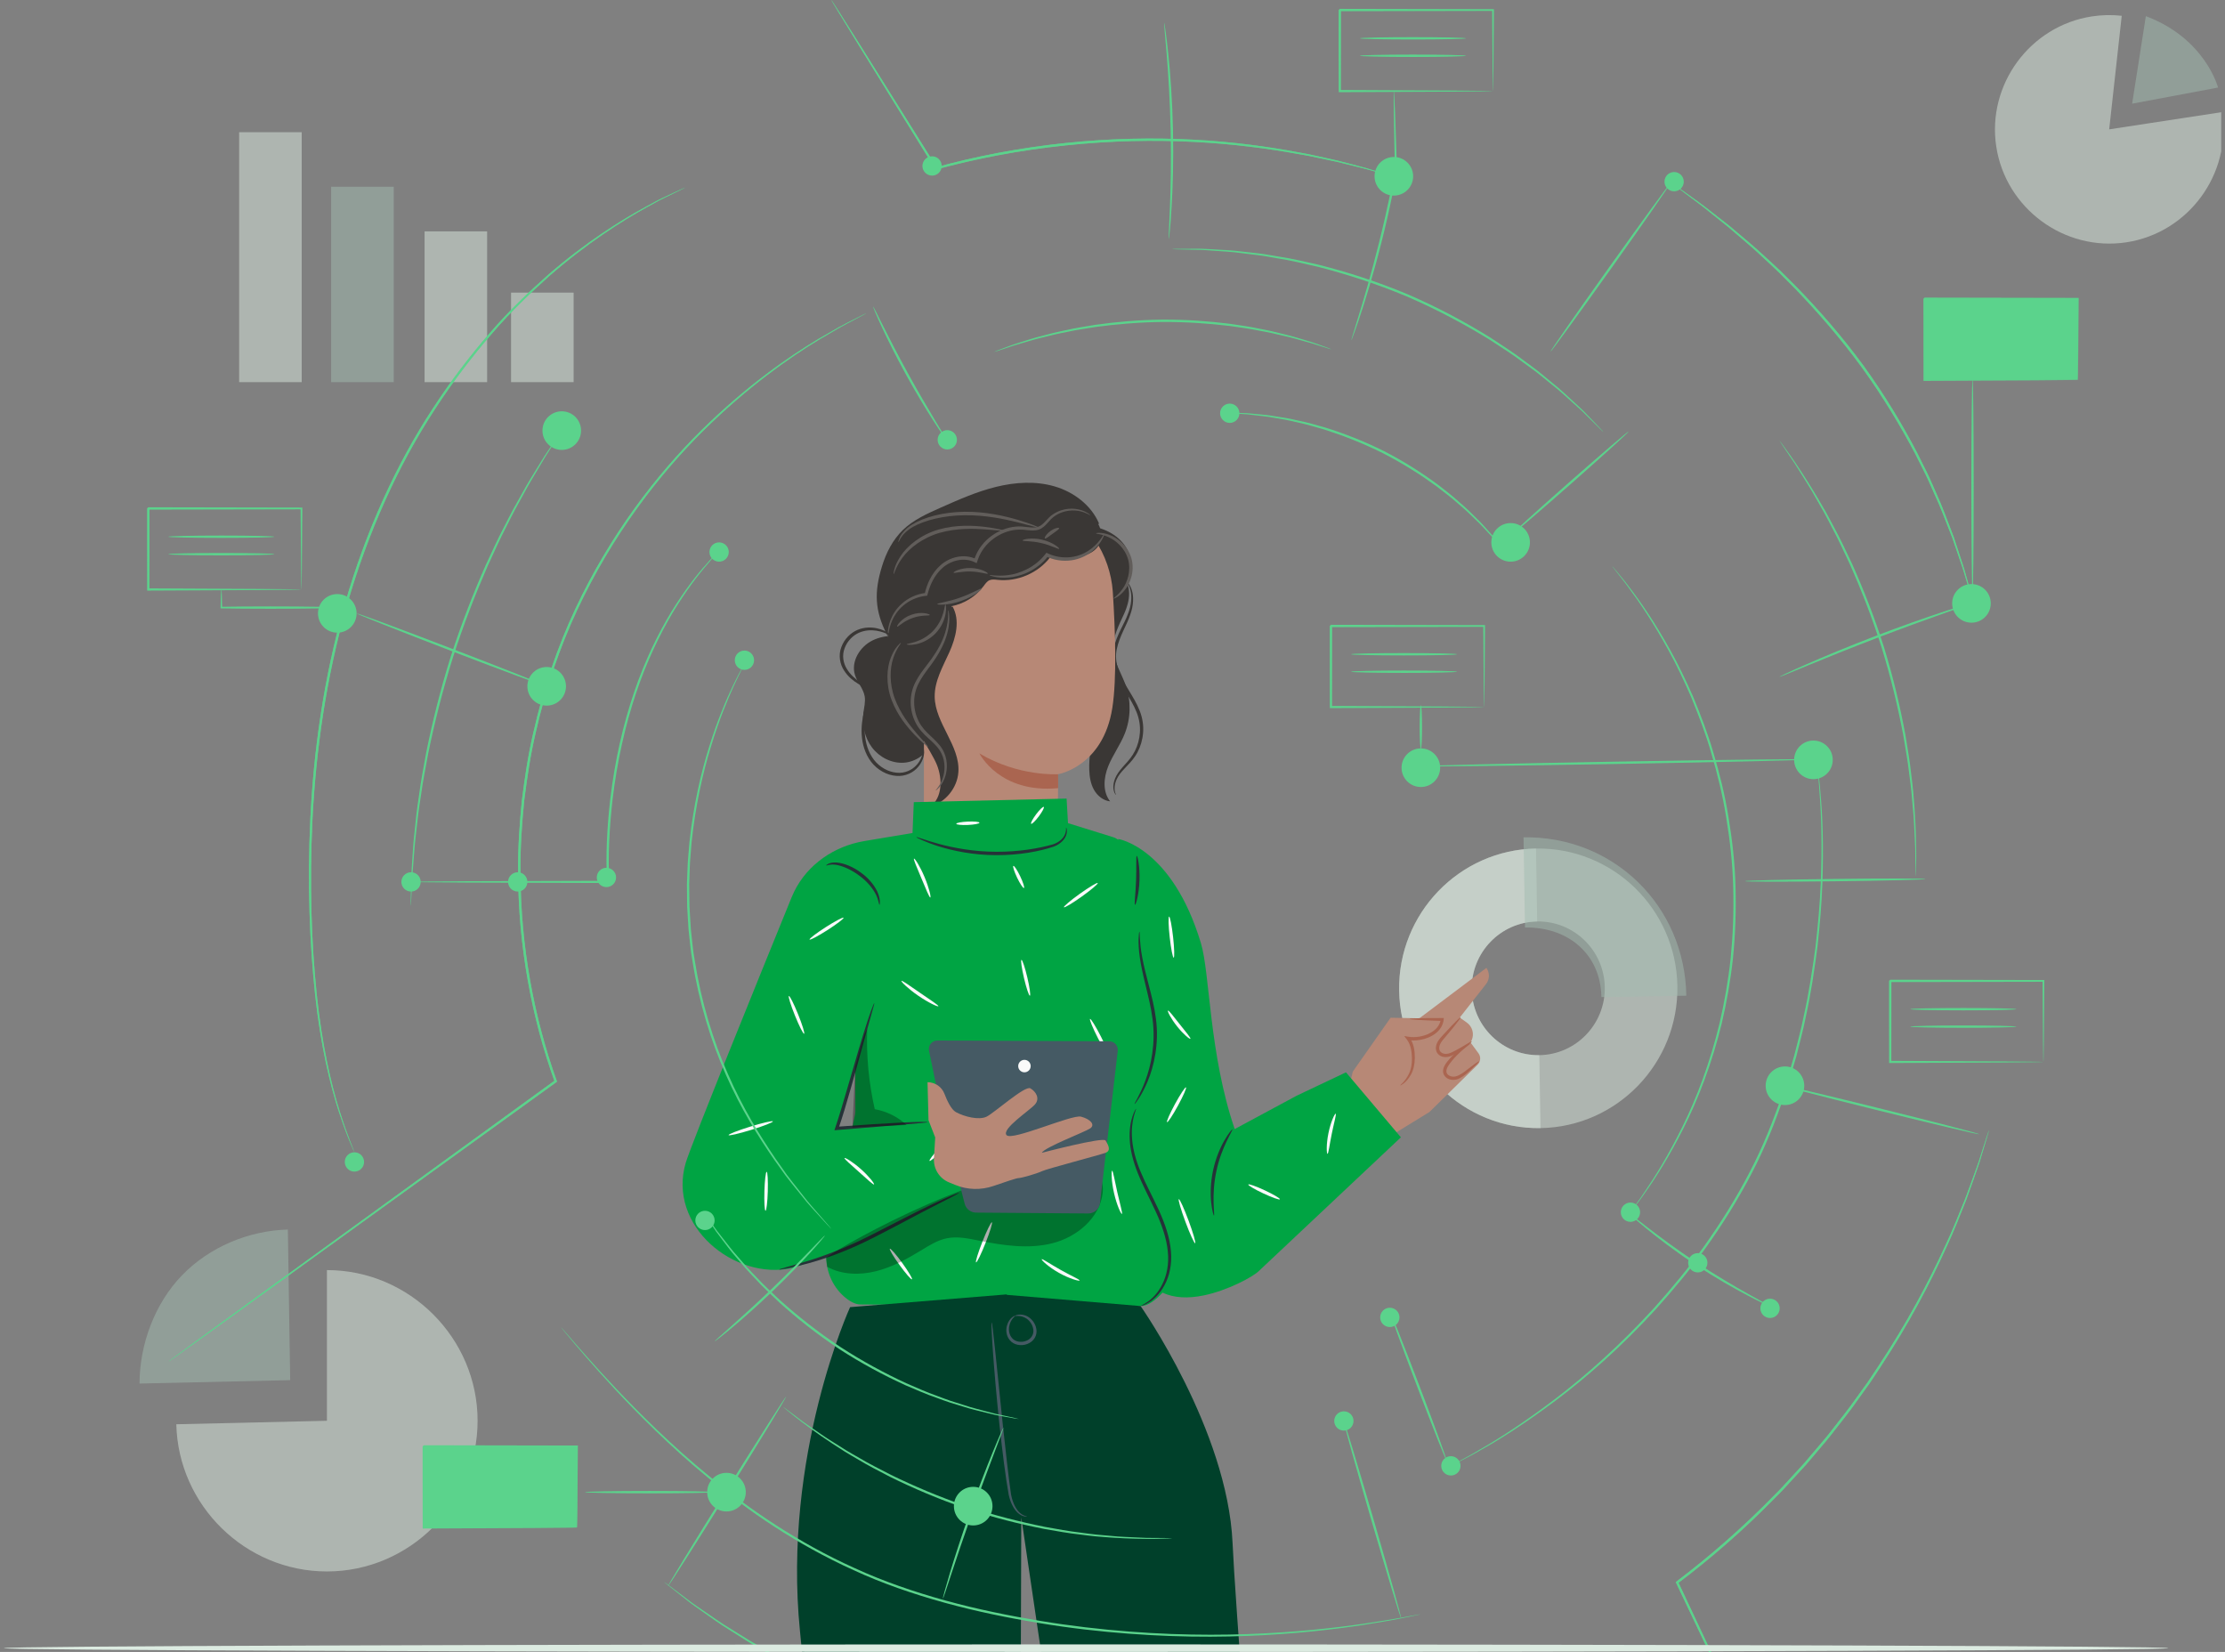 <svg width="295" height="219" viewBox="0 0 295 219" fill="none" xmlns="http://www.w3.org/2000/svg">
<rect x="0" y="0" width="295" height="219" fill="#808080" stroke="none"/>
<g clip-path="url(#clip0_696_925)">
<path d="M43.346 188.354V168.377C54.304 168.377 63.322 177.395 63.322 188.354C63.322 199.313 54.304 208.331 43.346 208.331C32.562 208.331 23.625 199.598 23.375 188.816L43.346 188.354Z" fill="#DCEBE1" fill-opacity="0.5"/>
<path d="M38.476 182.969L18.5 183.421C18.5 178.219 20.532 172.766 24.16 169.038C27.787 165.309 32.966 163.142 38.166 163L38.476 182.969Z" fill="#A2BCB1" fill-opacity="0.5"/>
<path d="M279.646 17.148L294.62 14.86C295.875 23.075 290.149 30.867 281.934 32.123C273.72 33.378 265.928 27.651 264.673 19.436C263.417 11.222 269.144 3.429 277.358 2.174C278.666 1.974 279.994 1.946 281.309 2.092L279.646 17.148Z" fill="#DCEBE1" fill-opacity="0.5"/>
<path d="M284.505 2.139L282.687 13.747L294.08 11.607C294.08 11.607 292.405 5.102 284.505 2.139Z" fill="#A2BCB1" fill-opacity="0.5"/>
<path d="M40.002 17.526H31.707V50.663H40.002V17.526Z" fill="#DCEBE1" fill-opacity="0.5"/>
<path d="M52.202 24.755H43.907V50.663H52.202V24.755Z" fill="#A2BCB1" fill-opacity="0.5"/>
<path d="M64.587 30.673H56.292V50.663H64.587V30.673Z" fill="#DCEBE1" fill-opacity="0.5"/>
<path d="M76.053 38.792H67.758V50.663H76.053V38.792Z" fill="#DCEBE1" fill-opacity="0.5"/>
<path d="M185.502 131.321C185.339 121.102 193.481 112.654 203.653 112.49C213.824 112.326 222.232 120.506 222.396 130.725C222.559 140.944 214.417 149.391 204.245 149.556C194.074 149.72 185.666 141.539 185.502 131.321ZM212.769 130.88C212.691 125.995 208.671 122.083 203.807 122.162C198.944 122.24 195.051 126.279 195.129 131.165C195.207 136.051 199.227 139.963 204.091 139.884C208.954 139.806 212.847 135.766 212.769 130.88Z" fill="#DCEBE1" fill-opacity="0.5"/>
<path d="M185.503 131.321C185.339 121.102 193.481 112.655 203.653 112.49L203.807 122.162C198.944 122.24 195.051 126.279 195.129 131.165C195.207 136.051 199.227 139.962 204.091 139.884L204.245 149.555C194.074 149.719 185.666 141.539 185.503 131.321Z" fill="#DCEBE1" fill-opacity="0.5"/>
<path d="M201.996 111.003C213.896 110.811 223.389 120.047 223.58 132.002L212.318 132.183C212.227 126.467 207.877 122.868 202.188 122.96L201.996 111.003Z" fill="#A2BCB1" fill-opacity="0.5"/>
<path d="M183.153 136.659L179.361 142.062L178.332 146.384L182.19 151.92L189.517 147.424L195.903 141.154C196.315 140.748 196.367 140.101 196.023 139.636L194.981 138.222L195.115 137.923C195.495 137.079 195.222 136.085 194.464 135.554L193.538 134.903L197.021 130.468C197.513 129.84 197.535 128.964 197.074 128.313L188.184 134.999L184.373 134.921L183.153 136.659Z" fill="#B78876"/>
<path d="M195.13 138.065C195.166 138.111 194.729 138.536 193.921 139.099C193.507 139.373 193.045 139.704 192.414 139.983C192.099 140.111 191.701 140.2 191.299 140.099C190.905 140.022 190.482 139.679 190.402 139.216C190.31 138.771 190.457 138.342 190.66 138.022C190.864 137.697 191.109 137.45 191.321 137.212C191.725 136.777 192.113 136.36 192.487 135.958C193.16 135.253 193.6 134.837 193.646 134.877C193.692 134.918 193.336 135.407 192.722 136.165C192.371 136.588 192.008 137.025 191.628 137.482C191.216 137.962 190.711 138.506 190.837 139.125C190.891 139.412 191.118 139.604 191.404 139.677C191.688 139.754 191.987 139.702 192.268 139.601C192.825 139.379 193.337 139.064 193.753 138.834C194.589 138.348 195.091 138.014 195.13 138.065Z" fill="#AA6550"/>
<path d="M196.111 140.704C196.152 140.75 195.72 141.182 194.983 141.847C194.609 142.176 194.2 142.588 193.581 142.921C193.016 143.263 191.908 143.353 191.424 142.456C191.215 142.004 191.376 141.528 191.563 141.209C191.759 140.874 191.987 140.615 192.202 140.362C192.641 139.862 193.088 139.461 193.486 139.158C194.285 138.551 194.863 138.316 194.888 138.362C194.924 138.422 194.409 138.751 193.687 139.4C193.326 139.724 192.918 140.133 192.515 140.626C192.317 140.875 192.099 141.141 191.943 141.421C191.785 141.702 191.707 142.018 191.827 142.269C191.939 142.521 192.239 142.683 192.534 142.724C192.828 142.769 193.126 142.683 193.399 142.555C193.944 142.29 194.402 141.892 194.788 141.601C195.566 141.006 196.07 140.659 196.111 140.704Z" fill="#AA6550"/>
<path d="M185.663 143.895C185.609 143.84 186.29 143.427 186.813 142.333C187.079 141.791 187.215 141.082 187.201 140.264C187.18 139.467 187.067 138.507 186.517 137.793L186.177 137.351L186.723 137.44C187.191 137.516 187.696 137.508 188.199 137.424C188.915 137.304 189.588 137.033 190.106 136.633C190.63 136.237 190.95 135.687 191.022 135.137L191.213 135.35C189.912 135.308 188.827 135.261 188.068 135.214C187.309 135.167 186.876 135.121 186.877 135.079C186.879 135.038 187.315 135.007 188.075 134.987C188.835 134.968 189.918 134.959 191.216 134.964L191.426 134.964L191.407 135.178C191.345 135.839 190.961 136.516 190.371 136.97C189.788 137.433 189.053 137.73 188.273 137.862C187.724 137.954 187.172 137.96 186.649 137.87L186.856 137.517C187.513 138.406 187.578 139.42 187.584 140.265C187.575 141.118 187.389 141.902 187.068 142.46C186.76 143.026 186.396 143.399 186.125 143.616C185.852 143.835 185.676 143.914 185.663 143.895Z" fill="#AA6550"/>
<path d="M147.947 105.372C147.997 105.357 147.709 104.976 147.791 104.22C147.835 103.849 147.973 103.401 148.248 102.945C148.523 102.489 148.944 102.035 149.425 101.537C149.905 101.044 150.439 100.454 150.826 99.704C151.216 98.961 151.485 98.085 151.557 97.141C151.632 96.2 151.487 95.182 151.106 94.23C150.735 93.273 150.183 92.378 149.638 91.476C149.089 90.577 148.585 89.688 148.276 88.769C147.958 87.853 147.883 86.917 148.066 86.05C148.437 84.307 149.384 82.895 149.83 81.56C150.327 80.234 150.311 79.019 150.07 78.265C149.956 77.883 149.805 77.611 149.688 77.44C149.57 77.269 149.489 77.194 149.479 77.202C149.439 77.226 149.726 77.568 149.896 78.31C150.072 79.046 150.042 80.179 149.524 81.446C149.061 82.727 148.078 84.106 147.65 85.966C147.439 86.893 147.515 87.942 147.848 88.912C148.171 89.889 148.693 90.811 149.243 91.715C149.791 92.62 150.33 93.49 150.685 94.395C151.051 95.294 151.192 96.226 151.133 97.112C151.077 97.997 150.839 98.824 150.486 99.53C150.136 100.242 149.655 100.805 149.186 101.316C148.721 101.828 148.298 102.315 148.025 102.817C147.752 103.318 147.631 103.805 147.613 104.206C147.596 104.609 147.683 104.918 147.771 105.107C147.858 105.299 147.939 105.378 147.947 105.372Z" fill="#3A3735"/>
<path d="M123.476 98.394C122.971 99.932 121.42 101.022 119.805 101.117C118.19 101.212 116.584 100.378 115.61 99.087C114.636 97.795 114.271 96.096 114.474 94.491C114.566 93.764 114.768 93.032 114.644 92.311C114.467 91.287 113.67 90.479 113.356 89.489C112.792 87.706 114.006 85.721 115.687 84.901C117.367 84.08 119.355 84.193 121.181 84.593" fill="#3A3735"/>
<path d="M148.509 75.997C150.261 77.571 149.752 79.796 149.061 81.321C148.371 82.847 147.526 84.401 147.603 86.074C147.681 87.785 148.708 89.286 149.269 90.903C149.977 92.942 149.927 95.235 149.132 97.242C148.533 98.754 147.538 100.083 146.93 101.592C146.322 103.1 146.171 104.965 147.185 106.237C146.282 106.144 145.497 105.505 145.05 104.715C144.603 103.925 144.452 102.999 144.42 102.092C144.298 98.645 145.758 95.208 145.153 91.813C144.802 89.839 143.762 87.984 143.781 85.98C143.8 83.968 144.877 82.145 145.624 80.278C146.372 78.41 146.747 76.113 145.521 74.518" fill="#3A3735"/>
<path d="M144.067 69.698C146.113 69.846 148.187 70.796 149.27 72.538C150.353 74.28 150.158 76.843 148.547 78.112C147.026 79.308 144.762 79.069 143.077 78.118C141.835 77.415 140.772 76.338 140.261 75.005C139.749 73.673 139.844 72.081 140.662 70.912C141.481 69.742 143.056 69.102 144.418 69.529" fill="#3A3735"/>
<path d="M145.713 69.396C144.679 66.976 142.376 65.234 139.851 64.49C137.326 63.747 134.602 63.917 132.046 64.548C129.491 65.179 127.07 66.254 124.664 67.323C122.913 68.102 121.124 68.905 119.74 70.23C118.37 71.541 117.482 73.291 116.929 75.105C115.888 78.513 115.975 80.961 117.597 84.134C118.303 85.515 117.882 87.129 118.525 88.54C119.168 89.952 121.869 91.523 121.134 92.889" fill="#3A3735"/>
<path d="M140.198 112.152C140.297 105.207 140.289 102.601 140.292 102.64C140.292 102.64 146.258 101.636 147.478 93.845C148.084 89.971 147.875 83.621 147.537 78.431C147.232 73.76 144.124 68.034 139.47 68.537L124.942 72.243C123.528 72.396 122.466 73.605 122.497 75.027L122.497 112.145" fill="#B78876"/>
<path d="M140.292 102.64C140.292 102.64 135.053 102.99 129.856 99.881C129.856 99.881 132.499 105.23 140.292 104.484V102.64Z" fill="#AA6550"/>
<path d="M145.962 71.473C145.591 73.938 141.696 74.341 139.249 73.867C137.64 75.971 134.9 77.151 132.267 76.874C131.909 76.837 131.532 76.777 131.2 76.918C130.85 77.067 130.627 77.408 130.399 77.714C129.38 79.08 127.837 80.044 126.162 80.361C125.833 82.822 123.849 84.975 121.423 85.503C121.423 85.503 120.623 85.108 120.905 81.96C121.187 78.812 120.845 72.264 120.845 72.264L129.371 68.392L139.565 66.491C139.565 66.491 146.589 67.302 145.962 71.473Z" fill="#3A3735"/>
<path d="M117.741 84.486C117.809 84.496 117.711 83.626 118.27 82.297C118.554 81.645 119.027 80.891 119.789 80.256C120.543 79.621 121.589 79.107 122.8 78.986L122.935 78.972L122.969 78.837C123.279 77.598 123.867 76.241 124.985 75.266C126.062 74.309 127.82 73.832 129.249 74.545L129.485 74.663L129.575 74.405C129.606 74.316 129.639 74.219 129.673 74.122C130.481 71.878 132.665 70.437 134.689 70.236C135.203 70.188 135.692 70.214 136.197 70.278C136.697 70.333 137.231 70.379 137.736 70.207C138.245 70.03 138.595 69.656 138.889 69.331C139.181 68.994 139.45 68.697 139.763 68.471C141.036 67.549 142.452 67.585 143.281 67.792C144.142 68.009 144.537 68.345 144.562 68.302C144.571 68.289 144.476 68.208 144.283 68.064C144.078 67.941 143.772 67.749 143.328 67.619C142.477 67.352 140.984 67.243 139.572 68.207C138.85 68.662 138.425 69.57 137.614 69.845C136.8 70.107 135.76 69.681 134.648 69.814C132.465 70.011 130.125 71.526 129.24 73.967C129.203 74.073 129.167 74.178 129.133 74.275L129.458 74.135C127.796 73.319 125.873 73.878 124.695 74.934C123.486 76.01 122.893 77.453 122.59 78.747L122.759 78.598C121.461 78.75 120.362 79.323 119.582 80.015C118.793 80.71 118.325 81.522 118.061 82.212C117.795 82.908 117.723 83.492 117.705 83.884C117.691 84.279 117.724 84.487 117.741 84.486Z" fill="#615D5A"/>
<path d="M131.198 76.25C131.191 76.276 131.414 76.368 131.839 76.461C132.264 76.556 132.899 76.624 133.684 76.564C135.226 76.465 137.475 75.674 138.993 73.704L138.71 73.772C138.791 73.809 138.878 73.848 138.966 73.888C140.136 74.382 141.39 74.442 142.454 74.212C143.528 73.981 144.394 73.454 145.001 72.912C145.613 72.365 145.979 71.803 146.186 71.403C146.392 70.999 146.452 70.754 146.426 70.744C146.35 70.696 145.998 71.671 144.79 72.663C144.189 73.146 143.367 73.605 142.369 73.796C141.378 73.987 140.22 73.918 139.145 73.464C139.064 73.427 138.984 73.391 138.91 73.358L138.738 73.28L138.626 73.426C137.215 75.265 135.121 76.069 133.649 76.244C132.147 76.441 131.212 76.162 131.198 76.25Z" fill="#615D5A"/>
<path d="M135.583 71.644C135.601 71.779 136.727 71.682 138.051 71.994C139.38 72.289 140.351 72.867 140.426 72.753C140.505 72.664 139.584 71.866 138.154 71.545C136.727 71.212 135.551 71.53 135.583 71.644Z" fill="#615D5A"/>
<path d="M138.532 71.389C138.633 71.472 139.031 71.142 139.534 70.78C140.033 70.415 140.47 70.138 140.423 70.017C140.382 69.9 139.819 70.002 139.263 70.408C138.706 70.81 138.434 71.314 138.532 71.389Z" fill="#615D5A"/>
<path d="M126.429 75.916C126.478 76.043 127.463 75.723 128.704 75.765C129.946 75.79 130.912 76.162 130.968 76.038C131.032 75.938 130.072 75.336 128.716 75.305C127.361 75.263 126.37 75.813 126.429 75.916Z" fill="#615D5A"/>
<path d="M124.271 80.087C124.267 80.205 125.742 80.267 127.433 79.667C129.129 79.079 130.241 78.108 130.164 78.019C130.086 77.907 128.901 78.672 127.281 79.232C125.666 79.807 124.263 79.951 124.271 80.087Z" fill="#615D5A"/>
<path d="M118.953 83.067C119.056 83.156 119.775 82.348 120.983 81.932C122.181 81.491 123.25 81.664 123.273 81.53C123.327 81.421 122.175 81.011 120.828 81.499C119.477 81.971 118.842 83.017 118.953 83.067Z" fill="#615D5A"/>
<path d="M119.108 71.88C119.146 71.893 119.232 71.619 119.508 71.204C119.786 70.793 120.297 70.269 121.078 69.832C122.634 68.964 125.126 68.337 127.875 68.305C130.636 68.272 133.113 68.803 134.875 69.233C136.64 69.677 137.721 70.013 137.743 69.946C137.753 69.917 137.496 69.795 137.017 69.611C136.539 69.427 135.839 69.181 134.96 68.919C133.206 68.405 130.699 67.812 127.869 67.845C125.046 67.881 122.507 68.566 120.91 69.553C120.112 70.047 119.599 70.648 119.355 71.111C119.111 71.58 119.085 71.876 119.108 71.88Z" fill="#615D5A"/>
<path d="M118.474 76.101C118.562 76.131 118.746 75.144 119.673 73.906C120.575 72.671 122.319 71.289 124.582 70.64C126.853 69.996 129.04 70.074 130.589 70.177C132.147 70.292 133.112 70.423 133.123 70.353C133.132 70.298 132.188 70.053 130.62 69.853C129.064 69.667 126.821 69.528 124.454 70.197C122.085 70.876 120.281 72.375 119.408 73.717C118.963 74.385 118.708 74.989 118.591 75.419C118.47 75.849 118.448 76.095 118.474 76.101Z" fill="#615D5A"/>
<path d="M147.645 79.356C147.655 79.398 148.356 79.163 149.086 78.28C149.804 77.435 150.478 75.816 150.024 74.075C149.542 72.341 148.146 71.279 147.1 70.909C146.025 70.513 145.302 70.662 145.314 70.703C145.308 70.787 146.007 70.764 146.974 71.21C147.923 71.63 149.151 72.647 149.579 74.195C149.987 75.748 149.435 77.244 148.826 78.084C148.214 78.956 147.598 79.287 147.645 79.356Z" fill="#615D5A"/>
<path d="M115.865 91.585C115.904 91.512 115.095 91.141 113.936 90.369C113.37 89.975 112.73 89.435 112.271 88.667C111.806 87.913 111.612 86.897 111.983 85.94C112.33 84.985 113.073 84.248 113.871 83.889C114.683 83.529 115.523 83.507 116.194 83.61C117.558 83.836 118.253 84.448 118.296 84.371C118.313 84.35 118.164 84.181 117.832 83.951C117.498 83.729 116.971 83.441 116.253 83.289C115.543 83.137 114.623 83.12 113.702 83.5C112.788 83.885 111.946 84.699 111.55 85.783C111.122 86.868 111.371 88.079 111.909 88.889C112.437 89.723 113.148 90.268 113.758 90.642C114.375 91.016 114.905 91.246 115.272 91.398C115.641 91.547 115.851 91.613 115.865 91.585Z" fill="#3A3735"/>
<path d="M115.505 91.65C115.476 91.64 115.36 91.884 115.185 92.34C115.012 92.796 114.775 93.463 114.564 94.317C114.359 95.168 114.175 96.218 114.248 97.399C114.32 98.566 114.655 99.89 115.5 101.001C116.352 102.108 117.62 102.773 118.832 102.859C120.061 102.973 121.14 102.383 121.713 101.692C122.314 101.001 122.517 100.247 122.516 99.749C122.52 99.243 122.396 98.984 122.376 98.992C122.335 98.999 122.395 99.267 122.337 99.735C122.285 100.197 122.049 100.87 121.473 101.472C120.91 102.078 119.962 102.557 118.867 102.436C117.787 102.339 116.635 101.723 115.866 100.721C115.093 99.707 114.762 98.478 114.671 97.368C114.578 96.25 114.721 95.229 114.882 94.386C115.232 92.7 115.581 91.673 115.505 91.65Z" fill="#3A3735"/>
<path d="M126.282 80.39C127.33 82.213 126.737 84.527 125.877 86.447C125.016 88.366 123.889 90.282 123.926 92.385C123.988 95.907 127.303 98.838 127.066 102.352C126.925 104.443 125.368 106.364 123.352 106.936C124.951 105.724 124.964 103.27 124.222 101.406C123.48 99.542 120.123 94.707 119.567 92.779C117.7 86.302 118.296 85.503 120.46 83.067" fill="#3A3735"/>
<path d="M120.22 85.424C120.218 85.478 120.69 85.559 121.441 85.407C122.183 85.261 123.202 84.828 124.028 83.976C124.853 83.123 125.253 82.09 125.374 81.344C125.502 80.589 125.405 80.119 125.351 80.123C125.279 80.122 125.256 80.581 125.057 81.271C124.863 81.957 124.449 82.879 123.697 83.656C122.945 84.432 122.037 84.876 121.358 85.092C120.675 85.314 120.217 85.351 120.22 85.424Z" fill="#615D5A"/>
<path d="M124.052 104.802C124.063 104.814 124.139 104.759 124.277 104.64C124.414 104.52 124.599 104.322 124.797 104.036C125.182 103.469 125.617 102.487 125.529 101.217C125.491 100.588 125.301 99.899 124.907 99.258C124.509 98.619 123.927 98.08 123.345 97.533C122.756 96.988 122.191 96.397 121.814 95.641C121.431 94.894 121.214 94.025 121.203 93.134C121.192 92.24 121.398 91.379 121.783 90.624C122.158 89.862 122.66 89.191 123.136 88.545C124.121 87.271 124.887 85.985 125.314 84.827C125.754 83.669 125.873 82.656 125.864 81.969C125.853 81.278 125.75 80.907 125.728 80.911C125.632 80.901 125.948 82.469 125.011 84.707C124.555 85.821 123.798 87.033 122.797 88.29C122.311 88.93 121.785 89.613 121.379 90.422C120.962 91.225 120.728 92.176 120.742 93.139C120.754 94.104 120.992 95.04 121.413 95.848C121.827 96.666 122.46 97.309 123.056 97.844C123.651 98.386 124.211 98.89 124.585 99.464C124.955 100.035 125.15 100.662 125.205 101.245C125.328 102.423 124.968 103.37 124.645 103.941C124.307 104.517 124.021 104.772 124.052 104.802Z" fill="#615D5A"/>
<path d="M119.44 85.22C119.42 85.202 119.243 85.342 118.98 85.654C118.715 85.963 118.391 86.467 118.123 87.151C117.574 88.507 117.415 90.652 118.199 92.765C118.988 94.87 120.32 96.432 121.308 97.463C122.313 98.496 123.011 99.047 123.049 99.007C123.099 98.956 122.48 98.32 121.549 97.244C120.632 96.169 119.383 94.615 118.631 92.606C117.888 90.6 117.986 88.574 118.43 87.259C118.863 85.922 119.513 85.274 119.44 85.22Z" fill="#615D5A"/>
<path d="M178.455 142.16L171.929 145.253L163.701 149.681C160.289 139.691 160.438 129.051 159.219 125.018C155.383 112.333 148.276 111.228 148.276 111.228L148.265 111.333C148.061 111.189 147.841 111.065 147.596 110.988L141.6 109.125L141.413 105.869L121.154 106.342L120.987 110.432L114.604 111.5C110.624 112.166 107.06 114.587 105.29 118.214C105.164 118.472 105.047 118.736 104.937 119.003C100.765 129.245 91.622 151.767 90.918 154.154C88.46 162.49 97.311 169.804 105.052 168.104C105.598 167.984 107.281 167.327 109.527 166.395C109.516 168.438 110.297 170.442 111.87 171.848C112.61 172.508 113.391 172.937 114.082 172.936L151.226 173.146C152.226 173.163 153.285 172.297 154.137 171.359C155.641 172.096 157.555 172.148 159.533 171.747C159.535 171.747 159.536 171.747 159.538 171.747C159.544 171.747 159.55 171.743 159.557 171.743C162.764 171.088 166.118 169.277 166.902 168.502L185.737 150.777L178.455 142.16ZM113.357 147.829L113.019 149.455L110.945 149.593L113.394 141.408L113.408 147.327C113.409 147.496 113.392 147.664 113.357 147.829Z" fill="#00A443"/>
<path d="M122.976 148.795C122.712 148.821 122.446 148.848 122.078 148.885C121.401 148.945 120.557 149.02 119.548 149.109C117.3 149.294 114.328 149.538 110.962 149.814L110.628 149.842L110.736 149.521C111.004 148.722 111.271 147.884 111.531 147.024C112.699 143.14 113.683 139.595 114.479 137.053C114.875 135.781 115.211 134.756 115.467 134.056C115.722 133.355 115.886 132.976 115.914 132.986C115.945 132.996 115.837 133.394 115.634 134.11C115.41 134.911 115.125 135.928 114.785 137.143C114.068 139.704 113.134 143.259 111.963 147.155C111.701 148.019 111.431 148.86 111.155 149.665L110.928 149.372C114.356 149.119 117.369 148.926 119.528 148.819C121.677 148.715 123.013 148.686 122.976 148.795Z" fill="#263238"/>
<path d="M127.137 158.142C127.15 158.17 126.833 158.352 126.25 158.656C125.58 158.999 124.752 159.423 123.771 159.925C121.673 160.985 118.833 162.553 115.622 164.176C112.41 165.81 109.315 166.915 107.035 167.518C105.894 167.817 104.965 168.037 104.316 168.154C103.669 168.28 103.309 168.335 103.302 168.305C103.285 168.23 104.702 167.892 106.947 167.212C109.193 166.532 112.227 165.397 115.421 163.772C118.616 162.158 121.492 160.627 123.631 159.639C124.697 159.139 125.566 158.748 126.175 158.497C126.783 158.242 127.124 158.114 127.137 158.142Z" fill="#263238"/>
<path d="M150.428 146.363C150.354 146.319 151.121 145.226 151.865 143.241C152.601 141.271 153.237 138.338 152.814 135.134C152.611 133.536 152.227 132.035 151.897 130.663C151.559 129.293 151.28 128.043 151.127 126.978C150.972 125.913 150.935 125.039 150.958 124.438C150.985 123.837 151.038 123.508 151.065 123.51C151.146 123.513 151.044 124.839 151.442 126.926C151.632 127.969 151.94 129.196 152.3 130.562C152.652 131.927 153.053 133.44 153.262 135.078C153.697 138.373 152.989 141.382 152.162 143.357C151.746 144.352 151.32 145.116 150.99 145.618C150.663 146.122 150.45 146.378 150.428 146.363Z" fill="#263238"/>
<path d="M150.617 146.991C150.714 147.007 149.868 148.5 150.103 151.082C150.209 152.359 150.594 153.849 151.26 155.416C151.91 156.991 152.817 158.645 153.651 160.455C154.482 162.264 155.102 164.106 155.245 165.858C155.414 167.606 155.033 169.218 154.398 170.38C153.772 171.557 152.947 172.306 152.315 172.681C152.002 172.877 151.737 172.992 151.554 173.054C151.371 173.117 151.273 173.142 151.268 173.128C151.251 173.087 151.634 172.949 152.217 172.535C152.799 172.128 153.551 171.378 154.114 170.235C154.686 169.1 155.014 167.575 154.831 165.895C154.672 164.215 154.061 162.429 153.241 160.642C152.417 158.854 151.516 157.185 150.875 155.574C150.219 153.971 149.852 152.422 149.785 151.105C149.708 149.787 149.905 148.718 150.141 148.023C150.253 147.673 150.369 147.411 150.46 147.241C150.549 147.07 150.603 146.984 150.617 146.991Z" fill="#263238"/>
<path d="M150.719 113.475C150.836 113.455 151.146 114.91 151.077 116.73C151.015 118.552 150.6 119.98 150.485 119.952C150.357 119.926 150.566 118.491 150.626 116.714C150.695 114.938 150.59 113.491 150.719 113.475Z" fill="#263238"/>
<path d="M160.951 161.145C160.9 161.155 160.698 160.506 160.585 159.417C160.47 158.33 160.487 156.798 160.835 155.157C161.187 153.516 161.797 152.111 162.346 151.166C162.894 150.217 163.343 149.707 163.385 149.738C163.514 149.81 161.941 152.037 161.276 155.251C160.571 158.456 161.098 161.132 160.951 161.145Z" fill="#263238"/>
<path d="M116.61 119.952C116.524 119.955 116.52 119.395 116.146 118.618C115.771 117.848 115.022 116.879 113.945 116.098C112.889 115.292 111.757 114.815 110.918 114.662C110.709 114.631 110.516 114.62 110.347 114.611C110.184 114.631 110.035 114.631 109.919 114.653C109.698 114.725 109.556 114.755 109.539 114.729C109.522 114.704 109.632 114.62 109.865 114.486C109.985 114.435 110.143 114.406 110.327 114.359C110.51 114.343 110.724 114.332 110.956 114.346C111.883 114.428 113.106 114.89 114.216 115.737C115.347 116.557 116.115 117.629 116.439 118.493C116.764 119.369 116.647 119.963 116.61 119.952Z" fill="#263238"/>
<g opacity="0.3">
<path d="M115.979 147.046C115.187 143.562 114.849 139.974 114.976 136.404L114.644 137.057L113.394 141.408L113.019 149.455L120.2 149.142C119.032 148.06 117.547 147.323 115.979 147.046Z" fill="black"/>
</g>
<path d="M141.351 109.717C141.364 109.702 141.544 110.015 141.397 110.586C141.275 111.15 140.685 111.881 139.719 112.234C137.822 112.875 135.113 113.383 132.079 113.37C129.045 113.366 126.336 112.79 124.452 112.201C123.509 111.9 122.763 111.608 122.259 111.383C121.756 111.153 121.485 111.012 121.497 110.984C121.527 110.913 122.653 111.379 124.541 111.895C126.427 112.399 129.098 112.915 132.081 112.919C135.054 112.935 137.759 112.475 139.606 111.936C140.52 111.639 141.062 111.033 141.23 110.532C141.414 110.034 141.307 109.721 141.351 109.717Z" fill="#263238"/>
<path d="M106.614 137.047C106.498 137.094 105.952 136.011 105.394 134.628C104.836 133.245 104.478 132.087 104.593 132.04C104.709 131.994 105.255 133.077 105.813 134.46C106.37 135.842 106.729 137.001 106.614 137.047Z" fill="#FAFAFA"/>
<path d="M102.473 148.664C102.51 148.783 101.226 149.286 99.605 149.788C97.983 150.29 96.639 150.6 96.602 150.481C96.565 150.362 97.85 149.859 99.471 149.357C101.092 148.855 102.437 148.545 102.473 148.664Z" fill="#FAFAFA"/>
<path d="M101.496 160.516C101.372 160.512 101.305 159.351 101.347 157.923C101.389 156.495 101.524 155.34 101.648 155.343C101.772 155.347 101.839 156.508 101.798 157.936C101.756 159.364 101.621 160.519 101.496 160.516Z" fill="#FAFAFA"/>
<path d="M115.883 157.02C115.788 157.106 114.936 156.301 113.862 155.345C112.791 154.385 111.895 153.63 111.969 153.525C112.038 153.426 113.07 154.03 114.163 155.008C115.258 155.984 115.975 156.94 115.883 157.02Z" fill="#FAFAFA"/>
<path d="M126.028 150.953C126.118 151.038 125.569 151.767 124.8 152.581C124.031 153.395 123.335 153.985 123.244 153.9C123.154 153.814 123.703 153.085 124.472 152.271C125.241 151.458 125.937 150.867 126.028 150.953Z" fill="#FAFAFA"/>
<path d="M111.84 121.669C111.907 121.774 110.953 122.505 109.709 123.302C108.465 124.099 107.402 124.66 107.335 124.555C107.268 124.45 108.222 123.719 109.466 122.922C110.71 122.125 111.773 121.564 111.84 121.669Z" fill="#FAFAFA"/>
<path d="M123.345 118.979C123.223 119.017 122.761 117.858 122.166 116.446C121.574 115.033 121.07 113.891 121.182 113.831C121.289 113.772 121.98 114.835 122.581 116.272C123.186 117.706 123.461 118.944 123.345 118.979Z" fill="#FAFAFA"/>
<path d="M124.411 133.395C124.354 133.502 123.124 132.951 121.761 132.014C120.395 131.08 119.439 130.132 119.518 130.04C119.601 129.942 120.672 130.723 122.016 131.642C123.357 132.565 124.472 133.283 124.411 133.395Z" fill="#FAFAFA"/>
<path d="M132.675 140.418C132.734 140.528 131.271 141.416 129.408 142.401C127.545 143.386 125.988 144.096 125.93 143.985C125.872 143.875 127.334 142.987 129.197 142.002C131.06 141.017 132.617 140.308 132.675 140.418Z" fill="#FAFAFA"/>
<path d="M136.547 132.003C136.426 132.032 136.077 130.991 135.768 129.679C135.459 128.366 135.306 127.279 135.428 127.25C135.549 127.222 135.898 128.262 136.207 129.575C136.516 130.887 136.668 131.975 136.547 132.003Z" fill="#FAFAFA"/>
<path d="M147.021 139.984C146.91 140.04 146.261 138.989 145.571 137.635C144.881 136.281 144.412 135.138 144.523 135.082C144.634 135.025 145.283 136.076 145.973 137.43C146.662 138.784 147.132 139.927 147.021 139.984Z" fill="#FAFAFA"/>
<path d="M145.54 117.069C145.612 117.171 144.668 117.97 143.431 118.855C142.193 119.74 141.132 120.375 141.059 120.274C140.987 120.173 141.931 119.373 143.168 118.488C144.406 117.603 145.467 116.968 145.54 117.069Z" fill="#FAFAFA"/>
<path d="M135.758 117.726C135.646 117.78 135.241 117.167 134.853 116.357C134.466 115.547 134.243 114.847 134.355 114.793C134.468 114.739 134.873 115.352 135.26 116.162C135.648 116.972 135.87 117.673 135.758 117.726Z" fill="#FAFAFA"/>
<path d="M129.862 109.071C129.868 109.195 129.184 109.327 128.335 109.366C127.485 109.405 126.792 109.335 126.787 109.211C126.781 109.086 127.465 108.954 128.314 108.916C129.163 108.877 129.856 108.946 129.862 109.071Z" fill="#FAFAFA"/>
<path d="M136.712 109.211C136.612 109.136 136.907 108.575 137.37 107.957C137.833 107.339 138.29 106.899 138.389 106.974C138.489 107.049 138.194 107.61 137.731 108.228C137.268 108.845 136.811 109.285 136.712 109.211Z" fill="#FAFAFA"/>
<path d="M155.612 126.961C155.488 126.975 155.252 125.767 155.085 124.263C154.917 122.759 154.881 121.529 155.005 121.515C155.129 121.501 155.365 122.709 155.533 124.213C155.7 125.717 155.736 126.948 155.612 126.961Z" fill="#FAFAFA"/>
<path d="M157.832 137.717C157.748 137.805 156.897 137.118 156.063 136.068C155.226 135.02 154.747 134.037 154.851 133.975C154.96 133.908 155.599 134.764 156.416 135.787C157.23 136.812 157.921 137.626 157.832 137.717Z" fill="#FAFAFA"/>
<path d="M154.733 148.766C154.624 148.707 155.097 147.625 155.79 146.351C156.484 145.076 157.134 144.091 157.244 144.15C157.353 144.21 156.88 145.291 156.186 146.566C155.493 147.841 154.842 148.826 154.733 148.766Z" fill="#FAFAFA"/>
<path d="M158.461 164.819C158.344 164.862 157.764 163.589 157.165 161.975C156.566 160.36 156.176 159.017 156.293 158.974C156.409 158.93 156.989 160.204 157.588 161.818C158.187 163.432 158.577 164.775 158.461 164.819Z" fill="#FAFAFA"/>
<path d="M169.695 158.992C169.642 159.105 168.661 158.757 167.504 158.216C166.346 157.674 165.45 157.144 165.503 157.031C165.556 156.918 166.537 157.266 167.695 157.807C168.852 158.348 169.748 158.879 169.695 158.992Z" fill="#FAFAFA"/>
<path d="M176.006 152.967C175.886 152.966 175.822 151.719 176.13 150.222C176.432 148.723 176.978 147.601 177.088 147.646C177.21 147.692 176.865 148.855 176.572 150.312C176.272 151.767 176.135 152.972 176.006 152.967Z" fill="#FAFAFA"/>
<path d="M138.842 149.068C138.729 149.015 139.139 147.908 139.758 146.596C140.376 145.284 140.969 144.263 141.082 144.316C141.194 144.369 140.784 145.476 140.165 146.788C139.547 148.1 138.954 149.121 138.842 149.068Z" fill="#FAFAFA"/>
<path d="M120.916 169.602C120.815 169.675 120.076 168.827 119.265 167.707C118.455 166.587 117.879 165.621 117.98 165.548C118.081 165.475 118.82 166.323 119.631 167.443C120.441 168.562 121.017 169.529 120.916 169.602Z" fill="#FAFAFA"/>
<path d="M129.412 167.353C129.296 167.307 129.672 166.081 130.251 164.614C130.83 163.147 131.394 161.995 131.51 162.041C131.625 162.087 131.25 163.313 130.67 164.78C130.091 166.246 129.528 167.399 129.412 167.353Z" fill="#FAFAFA"/>
<path d="M143.136 169.757C143.101 169.87 141.817 169.542 140.403 168.745C138.986 167.953 138.037 167.029 138.115 166.94C138.197 166.839 139.247 167.583 140.624 168.351C141.997 169.126 143.18 169.634 143.136 169.757Z" fill="#FAFAFA"/>
<path d="M148.746 160.93C148.635 160.975 148.06 159.763 147.7 158.158C147.333 156.554 147.33 155.213 147.45 155.206C147.578 155.195 147.781 156.49 148.139 158.059C148.492 159.628 148.867 160.885 148.746 160.93Z" fill="#FAFAFA"/>
<g opacity="0.3">
<path d="M109.669 167.943C111.61 169.001 113.976 169.064 116.122 168.532C118.267 167.999 120.233 166.917 122.121 165.767C123.204 165.107 124.302 164.409 125.545 164.158C126.926 163.88 128.349 164.18 129.73 164.457C132.976 165.108 136.361 165.631 139.568 164.809C142.775 163.988 145.771 161.493 146.191 158.209C146.36 156.887 145.914 155.287 144.653 154.857C144.155 154.687 142.54 154.08 142.016 154.123C128.247 155.242 109.527 166.395 109.539 166.776" fill="black"/>
</g>
<path d="M163.418 204.555C162.751 189.548 151.226 173.146 151.226 173.146L133.485 171.662L133.481 171.599L133.105 171.63L112.71 173.291C112.71 173.291 103.728 192.883 106.062 216.227C108.396 239.571 116.289 325.464 116.289 325.464H134.997L135.407 201.179L154.348 329.672H173.071C173.071 329.672 164.085 219.562 163.418 204.555Z" fill="#00402A"/>
<path d="M136.168 201.065C136.167 201.08 136.072 201.078 135.888 201.056C135.712 201.014 135.44 200.94 135.152 200.73C134.564 200.319 134.011 199.398 133.743 198.187C133.306 195.769 132.897 192.439 132.497 188.741C132.108 185.044 131.824 181.691 131.652 179.262C131.565 178.047 131.506 177.063 131.477 176.383C131.447 175.702 131.447 175.324 131.477 175.322C131.508 175.319 131.566 175.692 131.649 176.368C131.733 177.136 131.839 178.095 131.964 179.234C132.223 181.75 132.563 185.047 132.938 188.694C133.337 192.38 133.7 195.735 134.05 198.122C134.271 199.295 134.75 200.176 135.258 200.594C135.772 201.013 136.182 201.018 136.168 201.065Z" fill="#455A64"/>
<path d="M134.582 174.441C134.575 174.42 134.724 174.332 135.028 174.289C135.327 174.242 135.807 174.271 136.299 174.561C136.776 174.851 137.262 175.397 137.4 176.16C137.471 176.534 137.423 176.978 137.201 177.354C136.987 177.735 136.615 178.014 136.204 178.174C135.384 178.497 134.398 178.304 133.891 177.676C133.378 177.064 133.36 176.304 133.497 175.774C133.635 175.227 133.927 174.855 134.162 174.66C134.403 174.465 134.571 174.42 134.582 174.441C134.641 174.496 133.984 174.838 133.805 175.839C133.718 176.313 133.783 176.95 134.199 177.408C134.593 177.872 135.372 178.021 136.044 177.76C136.738 177.514 137.112 176.844 136.996 176.224C136.906 175.599 136.518 175.103 136.128 174.824C135.293 174.264 134.577 174.541 134.582 174.441Z" fill="#455A64"/>
<path d="M124.985 148.105L123.174 139.299C123.03 138.595 123.569 137.936 124.288 137.94L147.079 138.046C147.754 138.049 148.277 138.638 148.198 139.309L145.845 159.483C145.752 160.28 145.074 160.88 144.271 160.873L129.409 160.758C128.694 160.753 128.073 160.265 127.897 159.573L124.985 148.105Z" fill="#455A64"/>
<path d="M122.976 143.468C123.966 143.468 124.859 144.072 125.214 144.997C125.588 145.969 126.134 147.105 126.74 147.436C127.859 148.046 129.792 148.534 130.81 148.036C131.827 147.537 135.897 143.875 136.609 144.282C137.321 144.689 137.931 145.604 137.219 146.418C136.507 147.232 132.743 149.674 133.455 150.488C134.167 151.302 142.103 147.72 143.323 148.036C144.544 148.352 145.257 149.102 144.544 149.592C143.832 150.081 138.44 152.116 138.135 152.828C138.135 152.828 146.274 150.692 146.579 151.2C146.884 151.709 147.393 152.523 146.579 152.828C145.765 153.133 138.745 154.965 138.135 155.27C137.524 155.575 135.42 156.186 134.997 156.186C134.775 156.186 133.182 156.719 131.719 157.226C130.07 157.796 128.272 157.748 126.657 157.09L125.833 156.754C124.55 156.232 123.744 154.951 123.827 153.568L123.993 150.793L123.105 148.503L122.976 143.468Z" fill="#B78876"/>
<path d="M136.653 141.332C136.653 141.789 136.283 142.16 135.825 142.16C135.368 142.16 134.997 141.789 134.997 141.332C134.997 140.875 135.368 140.504 135.825 140.504C136.283 140.504 136.653 140.875 136.653 141.332Z" fill="#FAFAFA"/>
<path d="M22.304 180.532C22.304 180.532 22.383 180.464 22.545 180.341C22.715 180.214 22.956 180.035 23.271 179.8C23.921 179.323 24.87 178.626 26.099 177.723C28.582 175.913 32.191 173.283 36.729 169.975C45.835 163.367 58.664 154.055 73.59 143.222L73.537 143.392C70.54 135.085 68.694 125.495 68.695 115.489C68.662 112.311 68.89 109.176 69.196 106.099C69.58 103.03 70.029 100.011 70.721 97.095C72.039 91.254 73.918 85.754 76.257 80.771C80.936 70.787 87.119 62.842 93.029 57.008C98.967 51.168 104.542 47.301 108.529 44.925C109.537 44.347 110.432 43.834 111.21 43.388C111.99 42.95 112.677 42.628 113.219 42.345C113.759 42.072 114.173 41.863 114.461 41.718C114.742 41.579 114.889 41.514 114.889 41.514C114.889 41.514 114.751 41.598 114.476 41.747C114.191 41.898 113.782 42.116 113.247 42.4C112.711 42.693 112.029 43.023 111.255 43.469C110.482 43.921 109.593 44.442 108.592 45.028C104.629 47.433 99.086 51.319 93.184 57.163C87.309 63.002 81.165 70.937 76.517 80.892C74.192 85.86 72.327 91.341 71.017 97.162C70.331 100.067 69.885 103.076 69.503 106.133C69.199 109.199 68.972 112.323 69.006 115.488C69.004 125.458 70.838 135.012 73.815 143.292L73.853 143.397L73.763 143.462C58.811 154.258 45.959 163.538 36.837 170.124C32.278 173.403 28.652 176.009 26.157 177.803C24.916 178.689 23.957 179.373 23.301 179.841C22.98 180.067 22.734 180.24 22.56 180.362C22.393 180.478 22.304 180.532 22.304 180.532Z" fill="#5BD38C"/>
<path d="M90.879 24.852C90.879 24.852 90.766 24.917 90.541 25.03C90.306 25.146 89.973 25.31 89.54 25.523C89.095 25.739 88.55 26.004 87.907 26.316C87.261 26.626 86.55 27.052 85.73 27.493C82.474 29.292 77.889 32.185 72.862 36.56C70.386 38.781 67.731 41.293 65.183 44.267C62.619 47.223 60.069 50.549 57.671 54.239C52.846 61.602 48.789 70.501 45.989 80.267C43.178 90.04 41.885 99.702 41.436 108.491C40.997 117.288 41.318 125.24 41.998 131.864C42.689 138.492 43.908 143.769 45.037 147.317C45.592 149.094 46.096 150.451 46.45 151.366C46.628 151.815 46.765 152.159 46.861 152.403C46.953 152.638 46.992 152.761 46.992 152.761C46.992 152.761 46.933 152.646 46.832 152.416C46.729 152.174 46.582 151.833 46.392 151.389C46.018 150.481 45.496 149.129 44.921 147.353C43.755 143.809 42.5 138.526 41.78 131.888C41.071 125.254 40.726 117.293 41.15 108.476C41.584 99.67 42.871 89.983 45.691 80.181C48.498 70.388 52.577 61.462 57.431 54.083C59.843 50.386 62.409 47.055 64.989 44.097C67.554 41.121 70.226 38.611 72.718 36.394C77.777 32.028 82.393 29.156 85.671 27.387C86.498 26.953 87.214 26.535 87.866 26.233C88.514 25.932 89.065 25.675 89.513 25.466C89.952 25.265 90.29 25.11 90.528 25.001C90.758 24.897 90.879 24.852 90.879 24.852Z" fill="#5BD38C"/>
<path d="M110.223 9.61769e-05C110.226 -0.002 110.252 0.032 110.299 0.1C110.352 0.18 110.419 0.281 110.504 0.408C110.69 0.696 110.949 1.099 111.282 1.615C111.962 2.691 112.941 4.238 114.173 6.186C116.644 10.13 120.13 15.696 124.233 22.246L124.075 22.184C129.216 20.765 135.037 19.614 141.22 18.967C147.235 18.333 153.013 18.236 158.244 18.52C163.477 18.796 168.161 19.444 172.052 20.179C172.539 20.268 173.014 20.355 173.478 20.44C173.938 20.541 174.386 20.638 174.822 20.733C175.692 20.926 176.513 21.108 177.282 21.278C178.804 21.676 180.12 21.996 181.184 22.302C182.23 22.619 183.049 22.867 183.624 23.041C183.89 23.125 184.099 23.192 184.256 23.241C184.398 23.288 184.469 23.314 184.468 23.319C184.466 23.324 184.391 23.308 184.246 23.271C184.087 23.229 183.875 23.173 183.606 23.101C183.027 22.941 182.204 22.712 181.152 22.419C180.085 22.131 178.765 21.829 177.242 21.447C176.473 21.285 175.652 21.111 174.781 20.927C174.345 20.835 173.897 20.742 173.437 20.645C172.974 20.564 172.499 20.48 172.013 20.395C168.125 19.689 163.45 19.066 158.229 18.806C153.011 18.538 147.25 18.644 141.252 19.276C135.087 19.921 129.282 21.06 124.15 22.459L124.047 22.487L123.992 22.397C119.927 15.822 116.474 10.236 114.027 6.277C112.824 4.311 111.869 2.75 111.204 1.663C110.888 1.137 110.641 0.727 110.464 0.432C110.388 0.301 110.327 0.196 110.279 0.113C110.238 0.04 110.219 0.002 110.223 9.61769e-05Z" fill="#5BD38C"/>
<path d="M261.623 79.889C261.618 79.891 261.596 79.833 261.559 79.721C261.517 79.591 261.465 79.425 261.398 79.218C261.258 78.753 261.062 78.103 260.812 77.277C260.562 76.433 260.269 75.397 259.845 74.221C259.642 73.629 259.426 72.996 259.197 72.327C259.082 71.992 258.964 71.647 258.844 71.293C258.707 70.945 258.567 70.587 258.423 70.222C257.844 68.759 257.251 67.141 256.466 65.466C256.082 64.626 255.722 63.739 255.282 62.858C254.84 61.977 254.386 61.072 253.92 60.143C251.983 56.467 249.627 52.542 246.813 48.655C243.977 44.783 240.962 41.336 238.081 38.341C237.348 37.604 236.633 36.885 235.938 36.187C235.238 35.495 234.521 34.861 233.848 34.227C232.512 32.947 231.181 31.851 229.992 30.822C229.694 30.565 229.403 30.315 229.119 30.071C228.827 29.838 228.542 29.611 228.265 29.39C227.712 28.948 227.19 28.531 226.701 28.14C225.735 27.346 224.866 26.711 224.161 26.183C223.473 25.663 222.932 25.253 222.544 24.961C222.373 24.827 222.236 24.72 222.128 24.636C222.036 24.562 221.99 24.521 221.993 24.517C221.996 24.513 222.048 24.544 222.147 24.61C222.259 24.688 222.402 24.786 222.581 24.91C222.976 25.191 223.53 25.585 224.233 26.086C224.949 26.599 225.83 27.221 226.808 28.003C227.302 28.389 227.83 28.8 228.389 29.236C228.669 29.454 228.956 29.679 229.252 29.91C229.538 30.151 229.832 30.399 230.133 30.653C231.333 31.674 232.675 32.762 234.022 34.037C234.7 34.668 235.422 35.3 236.128 35.99C236.828 36.688 237.548 37.405 238.286 38.141C241.186 41.134 244.218 44.586 247.064 48.472C249.887 52.372 252.245 56.316 254.174 60.012C254.637 60.945 255.089 61.855 255.529 62.74C255.965 63.626 256.321 64.517 256.702 65.362C257.478 67.047 258.062 68.674 258.629 70.144C258.769 70.512 258.906 70.872 259.04 71.222C259.157 71.578 259.272 71.925 259.383 72.262C259.605 72.935 259.814 73.571 260.01 74.167C260.419 75.35 260.695 76.393 260.928 77.243C261.154 78.077 261.332 78.733 261.459 79.201C261.513 79.412 261.556 79.581 261.589 79.712C261.617 79.828 261.629 79.888 261.623 79.889Z" fill="#5BD38C"/>
<path d="M239.217 245.445C239.213 245.447 239.182 245.391 239.124 245.278C239.061 245.154 238.979 244.988 238.872 244.774C238.648 244.315 238.329 243.657 237.917 242.81C237.087 241.078 235.887 238.574 234.381 235.429C231.374 229.1 227.145 220.197 222.229 209.848L222.177 209.74L222.274 209.667C226.561 206.424 230.996 202.584 235.238 198.235C235.94 197.552 236.595 196.833 237.247 196.119C237.901 195.407 238.55 194.701 239.195 193.999C239.812 193.272 240.424 192.551 241.032 191.835C241.637 191.118 242.251 190.418 242.808 189.681C243.939 188.223 245.087 186.818 246.099 185.359C246.618 184.638 247.132 183.926 247.64 183.221C248.132 182.506 248.597 181.784 249.068 181.079C252.816 175.422 255.681 170.005 257.821 165.344C258.921 163.024 259.763 160.86 260.537 158.974C261.26 157.068 261.845 155.411 262.33 154.06C262.765 152.704 263.105 151.645 263.34 150.912C263.455 150.563 263.545 150.292 263.61 150.095C263.673 149.912 263.712 149.82 263.712 149.82C263.712 149.82 263.693 149.918 263.641 150.104C263.583 150.303 263.503 150.577 263.4 150.93C263.177 151.668 262.856 152.733 262.445 154.099C261.976 155.457 261.408 157.121 260.699 159.036C259.94 160.931 259.11 163.105 258.021 165.435C255.902 170.116 253.051 175.557 249.307 181.236C248.836 181.944 248.372 182.669 247.88 183.387C247.372 184.094 246.858 184.81 246.339 185.533C245.327 186.998 244.178 188.408 243.045 189.871C242.488 190.611 241.873 191.313 241.267 192.033C240.658 192.751 240.045 193.474 239.427 194.203C238.781 194.907 238.13 195.616 237.474 196.33C236.821 197.046 236.164 197.767 235.46 198.452C231.207 202.813 226.755 206.66 222.451 209.903L222.496 209.722C227.372 220.09 231.566 229.009 234.548 235.35C236.021 238.51 237.195 241.027 238.006 242.768C238.399 243.624 238.704 244.289 238.917 244.753C239.015 244.971 239.09 245.14 239.147 245.267C239.197 245.383 239.221 245.444 239.217 245.445Z" fill="#5BD38C"/>
<g opacity="0.8">
<path d="M22.304 180.532C22.304 180.532 22.383 180.464 22.545 180.341C22.715 180.214 22.956 180.035 23.271 179.8C23.921 179.323 24.87 178.626 26.099 177.723C28.582 175.913 32.191 173.283 36.729 169.975C45.835 163.367 58.664 154.055 73.59 143.222L73.537 143.392C70.54 135.085 68.694 125.495 68.695 115.489C68.662 112.311 68.89 109.176 69.196 106.099C69.58 103.03 70.029 100.011 70.721 97.095C72.039 91.254 73.918 85.754 76.257 80.771C80.936 70.787 87.119 62.842 93.029 57.008C98.967 51.168 104.542 47.301 108.529 44.925C109.537 44.347 110.432 43.834 111.21 43.388C111.99 42.95 112.677 42.628 113.219 42.345C113.759 42.072 114.173 41.863 114.461 41.718C114.742 41.579 114.889 41.514 114.889 41.514C114.889 41.514 114.751 41.598 114.476 41.747C114.191 41.898 113.782 42.116 113.247 42.4C112.711 42.693 112.029 43.023 111.255 43.469C110.482 43.921 109.593 44.442 108.592 45.028C104.629 47.433 99.086 51.319 93.184 57.163C87.309 63.002 81.165 70.937 76.517 80.892C74.192 85.86 72.327 91.341 71.017 97.162C70.331 100.067 69.885 103.076 69.503 106.133C69.199 109.199 68.972 112.323 69.006 115.488C69.004 125.458 70.838 135.012 73.815 143.292L73.853 143.397L73.763 143.462C58.811 154.258 45.959 163.538 36.837 170.124C32.278 173.403 28.652 176.009 26.157 177.803C24.916 178.689 23.957 179.373 23.301 179.841C22.98 180.067 22.734 180.24 22.56 180.362C22.393 180.478 22.304 180.532 22.304 180.532Z" fill="#5BD38C"/>
<path d="M90.879 24.852C90.879 24.852 90.766 24.917 90.541 25.03C90.306 25.146 89.973 25.31 89.54 25.523C89.095 25.739 88.55 26.004 87.907 26.316C87.261 26.626 86.55 27.052 85.73 27.493C82.474 29.292 77.889 32.185 72.862 36.56C70.386 38.781 67.731 41.293 65.183 44.267C62.619 47.223 60.069 50.549 57.671 54.239C52.846 61.602 48.789 70.501 45.989 80.267C43.178 90.04 41.885 99.702 41.436 108.491C40.997 117.288 41.318 125.24 41.998 131.864C42.689 138.492 43.908 143.769 45.037 147.317C45.592 149.094 46.096 150.451 46.45 151.366C46.628 151.815 46.765 152.159 46.861 152.403C46.953 152.638 46.992 152.761 46.992 152.761C46.992 152.761 46.933 152.646 46.832 152.416C46.729 152.174 46.582 151.833 46.392 151.389C46.018 150.481 45.496 149.129 44.921 147.353C43.755 143.809 42.5 138.526 41.78 131.888C41.071 125.254 40.726 117.293 41.15 108.476C41.584 99.67 42.871 89.983 45.691 80.181C48.498 70.388 52.577 61.462 57.431 54.083C59.843 50.386 62.409 47.055 64.989 44.097C67.554 41.121 70.226 38.611 72.718 36.394C77.777 32.028 82.393 29.156 85.671 27.387C86.498 26.953 87.214 26.535 87.866 26.233C88.514 25.932 89.065 25.675 89.513 25.466C89.952 25.265 90.29 25.11 90.528 25.001C90.758 24.897 90.879 24.852 90.879 24.852Z" fill="#5BD38C"/>
<path d="M110.223 9.61769e-05C110.226 -0.002 110.252 0.032 110.299 0.1C110.352 0.18 110.419 0.281 110.504 0.408C110.69 0.696 110.949 1.099 111.282 1.615C111.962 2.691 112.941 4.238 114.173 6.186C116.644 10.13 120.13 15.696 124.233 22.246L124.075 22.184C129.216 20.765 135.037 19.614 141.22 18.967C147.235 18.333 153.013 18.236 158.244 18.52C163.477 18.796 168.161 19.444 172.052 20.179C172.539 20.268 173.014 20.355 173.478 20.44C173.938 20.541 174.386 20.638 174.822 20.733C175.692 20.926 176.513 21.108 177.282 21.278C178.804 21.676 180.12 21.996 181.184 22.302C182.23 22.619 183.049 22.867 183.624 23.041C183.89 23.125 184.099 23.192 184.256 23.241C184.398 23.288 184.469 23.314 184.468 23.319C184.466 23.324 184.391 23.308 184.246 23.271C184.087 23.229 183.875 23.173 183.606 23.101C183.027 22.941 182.204 22.712 181.152 22.419C180.085 22.131 178.765 21.829 177.242 21.447C176.473 21.285 175.652 21.111 174.781 20.927C174.345 20.835 173.897 20.742 173.437 20.645C172.974 20.564 172.499 20.48 172.013 20.395C168.125 19.689 163.45 19.066 158.229 18.806C153.011 18.538 147.25 18.644 141.252 19.276C135.087 19.921 129.282 21.06 124.15 22.459L124.047 22.487L123.992 22.397C119.927 15.822 116.474 10.236 114.027 6.277C112.824 4.311 111.869 2.75 111.204 1.663C110.888 1.137 110.641 0.727 110.464 0.432C110.388 0.301 110.327 0.196 110.279 0.113C110.238 0.04 110.219 0.002 110.223 9.61769e-05Z" fill="#5BD38C"/>
<path d="M261.623 79.889C261.618 79.891 261.596 79.833 261.559 79.721C261.517 79.591 261.465 79.425 261.398 79.218C261.258 78.753 261.062 78.103 260.812 77.277C260.562 76.433 260.269 75.397 259.845 74.221C259.642 73.629 259.426 72.996 259.197 72.327C259.082 71.992 258.964 71.647 258.844 71.293C258.707 70.945 258.567 70.587 258.423 70.222C257.844 68.759 257.251 67.141 256.466 65.466C256.082 64.626 255.722 63.739 255.282 62.858C254.84 61.977 254.386 61.072 253.92 60.143C251.983 56.467 249.627 52.542 246.813 48.655C243.977 44.783 240.962 41.336 238.081 38.341C237.348 37.604 236.633 36.885 235.938 36.187C235.238 35.495 234.521 34.861 233.848 34.227C232.512 32.947 231.181 31.851 229.992 30.822C229.694 30.565 229.403 30.315 229.119 30.071C228.827 29.838 228.542 29.611 228.265 29.39C227.712 28.948 227.19 28.531 226.701 28.14C225.735 27.346 224.866 26.711 224.161 26.183C223.473 25.663 222.932 25.253 222.544 24.961C222.373 24.827 222.236 24.72 222.128 24.636C222.036 24.562 221.99 24.521 221.993 24.517C221.996 24.513 222.048 24.544 222.147 24.61C222.259 24.688 222.402 24.786 222.581 24.91C222.976 25.191 223.53 25.585 224.233 26.086C224.949 26.599 225.83 27.221 226.808 28.003C227.302 28.389 227.83 28.8 228.389 29.236C228.669 29.454 228.956 29.679 229.252 29.91C229.538 30.151 229.832 30.399 230.133 30.653C231.333 31.674 232.675 32.762 234.022 34.037C234.7 34.668 235.422 35.3 236.128 35.99C236.828 36.688 237.548 37.405 238.286 38.141C241.186 41.134 244.218 44.586 247.064 48.472C249.887 52.372 252.245 56.316 254.174 60.012C254.637 60.945 255.089 61.855 255.529 62.74C255.965 63.626 256.321 64.517 256.702 65.362C257.478 67.047 258.062 68.674 258.629 70.144C258.769 70.512 258.906 70.872 259.04 71.222C259.157 71.578 259.272 71.925 259.383 72.262C259.605 72.935 259.814 73.571 260.01 74.167C260.419 75.35 260.695 76.393 260.928 77.243C261.154 78.077 261.332 78.733 261.459 79.201C261.513 79.412 261.556 79.581 261.589 79.712C261.617 79.828 261.629 79.888 261.623 79.889Z" fill="#5BD38C"/>
<path d="M239.217 245.445C239.213 245.447 239.182 245.391 239.124 245.278C239.061 245.154 238.979 244.988 238.872 244.774C238.648 244.315 238.329 243.657 237.917 242.81C237.087 241.078 235.887 238.574 234.381 235.429C231.374 229.1 227.145 220.197 222.229 209.848L222.177 209.74L222.274 209.667C226.561 206.424 230.996 202.584 235.238 198.235C235.94 197.552 236.595 196.833 237.247 196.119C237.901 195.407 238.55 194.701 239.195 193.999C239.812 193.272 240.424 192.551 241.032 191.835C241.637 191.118 242.251 190.418 242.808 189.681C243.939 188.223 245.087 186.818 246.099 185.359C246.618 184.638 247.132 183.926 247.64 183.221C248.132 182.506 248.597 181.784 249.068 181.079C252.816 175.422 255.681 170.005 257.821 165.344C258.921 163.024 259.763 160.86 260.537 158.974C261.26 157.068 261.845 155.411 262.33 154.06C262.765 152.704 263.105 151.645 263.34 150.912C263.455 150.563 263.545 150.292 263.61 150.095C263.673 149.912 263.712 149.82 263.712 149.82C263.712 149.82 263.693 149.918 263.641 150.104C263.583 150.303 263.503 150.577 263.4 150.93C263.177 151.668 262.856 152.733 262.445 154.099C261.976 155.457 261.408 157.121 260.699 159.036C259.94 160.931 259.11 163.105 258.021 165.435C255.902 170.116 253.051 175.557 249.307 181.236C248.836 181.944 248.372 182.669 247.88 183.387C247.372 184.094 246.858 184.81 246.339 185.533C245.327 186.998 244.178 188.408 243.045 189.871C242.488 190.611 241.873 191.313 241.267 192.033C240.658 192.751 240.045 193.474 239.427 194.203C238.781 194.907 238.13 195.616 237.474 196.33C236.821 197.046 236.164 197.767 235.46 198.452C231.207 202.813 226.755 206.66 222.451 209.903L222.496 209.722C227.372 220.09 231.566 229.009 234.548 235.35C236.021 238.51 237.195 241.027 238.006 242.768C238.399 243.624 238.704 244.289 238.917 244.753C239.015 244.971 239.09 245.14 239.147 245.267C239.197 245.383 239.221 245.444 239.217 245.445Z" fill="#5BD38C"/>
</g>
<path d="M200.285 74.462C201.698 74.462 202.844 73.317 202.844 71.903C202.844 70.489 201.698 69.343 200.285 69.343C198.871 69.343 197.725 70.489 197.725 71.903C197.725 73.317 198.871 74.462 200.285 74.462Z" fill="#5BD38C"/>
<path d="M187.362 23.37C187.362 24.784 186.216 25.93 184.803 25.93C183.389 25.93 182.243 24.784 182.243 23.37C182.243 21.957 183.389 20.811 184.803 20.811C186.216 20.811 187.362 21.957 187.362 23.37Z" fill="#5BD38C"/>
<path d="M263.945 79.991C263.945 81.404 262.799 82.55 261.385 82.55C259.972 82.55 258.826 81.404 258.826 79.991C258.826 78.577 259.972 77.431 261.385 77.431C262.799 77.431 263.945 78.577 263.945 79.991Z" fill="#5BD38C"/>
<path d="M131.59 199.672C131.59 201.085 130.445 202.231 129.031 202.231C127.617 202.231 126.472 201.085 126.472 199.672C126.472 198.258 127.617 197.112 129.031 197.112C130.445 197.112 131.59 198.258 131.59 199.672Z" fill="#5BD38C"/>
<path d="M96.32 200.376C97.734 200.376 98.88 199.23 98.88 197.816C98.88 196.403 97.734 195.257 96.32 195.257C94.907 195.257 93.761 196.403 93.761 197.816C93.761 199.23 94.907 200.376 96.32 200.376Z" fill="#5BD38C"/>
<path d="M236.657 146.499C238.071 146.499 239.217 145.353 239.217 143.939C239.217 142.526 238.071 141.38 236.657 141.38C235.244 141.38 234.098 142.526 234.098 143.939C234.098 145.353 235.244 146.499 236.657 146.499Z" fill="#5BD38C"/>
<path d="M47.279 81.315C47.279 82.729 46.133 83.875 44.72 83.875C43.306 83.875 42.16 82.729 42.16 81.315C42.16 79.902 43.306 78.756 44.72 78.756C46.133 78.756 47.279 79.902 47.279 81.315Z" fill="#5BD38C"/>
<path d="M190.943 101.776C190.943 103.189 189.797 104.335 188.384 104.335C186.97 104.335 185.824 103.189 185.824 101.776C185.824 100.362 186.97 99.216 188.384 99.216C189.797 99.216 190.943 100.362 190.943 101.776Z" fill="#5BD38C"/>
<path d="M240.433 103.295C241.847 103.295 242.993 102.149 242.993 100.736C242.993 99.322 241.847 98.176 240.433 98.176C239.02 98.176 237.874 99.322 237.874 100.736C237.874 102.149 239.02 103.295 240.433 103.295Z" fill="#5BD38C"/>
<path d="M75.041 90.985C75.041 92.399 73.895 93.545 72.481 93.545C71.068 93.545 69.922 92.399 69.922 90.985C69.922 89.572 71.068 88.426 72.481 88.426C73.895 88.426 75.041 89.572 75.041 90.985Z" fill="#5BD38C"/>
<path d="M74.482 59.645C75.895 59.645 77.041 58.499 77.041 57.086C77.041 55.672 75.895 54.526 74.482 54.526C73.068 54.526 71.922 55.672 71.922 57.086C71.922 58.499 73.068 59.645 74.482 59.645Z" fill="#5BD38C"/>
<path d="M48.272 154.041C48.272 154.748 47.699 155.321 46.992 155.321C46.285 155.321 45.712 154.748 45.712 154.041C45.712 153.334 46.285 152.761 46.992 152.761C47.699 152.761 48.272 153.334 48.272 154.041Z" fill="#5BD38C"/>
<path d="M69.922 116.914C69.922 117.621 69.349 118.194 68.642 118.194C67.936 118.194 67.362 117.621 67.362 116.914C67.362 116.208 67.936 115.635 68.642 115.635C69.349 115.635 69.922 116.208 69.922 116.914Z" fill="#5BD38C"/>
<path d="M94.75 161.793C94.75 162.5 94.177 163.073 93.471 163.073C92.764 163.073 92.191 162.5 92.191 161.793C92.191 161.087 92.764 160.514 93.471 160.514C94.177 160.514 94.75 161.087 94.75 161.793Z" fill="#5BD38C"/>
<path d="M81.682 116.324C81.682 117.031 81.109 117.604 80.402 117.604C79.696 117.604 79.123 117.031 79.123 116.324C79.123 115.617 79.696 115.044 80.402 115.044C81.109 115.044 81.682 115.617 81.682 116.324Z" fill="#5BD38C"/>
<path d="M99.979 87.526C99.979 88.233 99.406 88.806 98.7 88.806C97.993 88.806 97.42 88.233 97.42 87.526C97.42 86.82 97.993 86.246 98.7 86.246C99.406 86.246 99.979 86.82 99.979 87.526Z" fill="#5BD38C"/>
<path d="M54.497 118.194C55.204 118.194 55.777 117.621 55.777 116.914C55.777 116.208 55.204 115.635 54.497 115.635C53.79 115.635 53.217 116.208 53.217 116.914C53.217 117.621 53.79 118.194 54.497 118.194Z" fill="#5BD38C"/>
<path d="M226.38 167.408C226.38 168.114 225.807 168.687 225.1 168.687C224.393 168.687 223.82 168.114 223.82 167.408C223.82 166.701 224.393 166.128 225.1 166.128C225.807 166.128 226.38 166.701 226.38 167.408Z" fill="#5BD38C"/>
<path d="M217.452 160.704C217.452 161.41 216.879 161.983 216.173 161.983C215.466 161.983 214.893 161.41 214.893 160.704C214.893 159.997 215.466 159.424 216.173 159.424C216.879 159.424 217.452 159.997 217.452 160.704Z" fill="#5BD38C"/>
<path d="M235.958 173.448C235.958 174.155 235.385 174.728 234.678 174.728C233.971 174.728 233.398 174.155 233.398 173.448C233.398 172.741 233.971 172.168 234.678 172.168C235.385 172.168 235.958 172.741 235.958 173.448Z" fill="#5BD38C"/>
<path d="M185.549 174.649C185.549 175.355 184.976 175.928 184.269 175.928C183.562 175.928 182.99 175.355 182.99 174.649C182.99 173.942 183.562 173.369 184.269 173.369C184.976 173.369 185.549 173.942 185.549 174.649Z" fill="#5BD38C"/>
<path d="M193.644 194.33C193.644 195.037 193.071 195.61 192.365 195.61C191.658 195.61 191.085 195.037 191.085 194.33C191.085 193.623 191.658 193.05 192.365 193.05C193.071 193.05 193.644 193.623 193.644 194.33Z" fill="#5BD38C"/>
<path d="M179.457 188.379C179.457 189.085 178.884 189.658 178.177 189.658C177.471 189.658 176.898 189.085 176.898 188.379C176.898 187.672 177.471 187.099 178.177 187.099C178.884 187.099 179.457 187.672 179.457 188.379Z" fill="#5BD38C"/>
<path d="M96.622 73.183C96.622 73.889 96.049 74.462 95.342 74.462C94.635 74.462 94.062 73.889 94.062 73.183C94.062 72.476 94.635 71.903 95.342 71.903C96.049 71.903 96.622 72.476 96.622 73.183Z" fill="#5BD38C"/>
<path d="M126.876 58.307C126.876 59.014 126.303 59.587 125.596 59.587C124.889 59.587 124.316 59.014 124.316 58.307C124.316 57.6 124.889 57.027 125.596 57.027C126.303 57.027 126.876 57.6 126.876 58.307Z" fill="#5BD38C"/>
<path d="M164.324 54.786C164.324 55.493 163.751 56.066 163.044 56.066C162.338 56.066 161.765 55.493 161.765 54.786C161.765 54.079 162.338 53.506 163.044 53.506C163.751 53.506 164.324 54.079 164.324 54.786Z" fill="#5BD38C"/>
<path d="M223.242 24.085C223.242 24.791 222.669 25.364 221.962 25.364C221.256 25.364 220.683 24.791 220.683 24.085C220.683 23.378 221.256 22.805 221.962 22.805C222.669 22.805 223.242 23.378 223.242 24.085Z" fill="#5BD38C"/>
<path d="M124.859 22.001C124.859 22.708 124.286 23.281 123.58 23.281C122.873 23.281 122.3 22.708 122.3 22.001C122.3 21.294 122.873 20.721 123.58 20.721C124.286 20.721 124.859 21.294 124.859 22.001Z" fill="#5BD38C"/>
<path d="M110.223 162.921C110.219 162.924 110.168 162.875 110.072 162.775C109.966 162.662 109.827 162.514 109.651 162.326C109.272 161.912 108.737 161.325 108.053 160.577C107.713 160.192 107.311 159.783 106.916 159.298C106.522 158.81 106.095 158.281 105.636 157.713C105.182 157.14 104.675 156.544 104.179 155.881C103.696 155.206 103.186 154.493 102.651 153.745C100.559 150.724 98.223 146.986 96.26 142.521C94.27 138.076 92.675 132.915 91.803 127.359C91.543 125.976 91.455 124.586 91.29 123.227C91.248 122.543 91.207 121.865 91.165 121.192C91.146 120.856 91.127 120.52 91.107 120.187C91.103 119.852 91.099 119.52 91.094 119.188C91.088 118.525 91.082 117.868 91.076 117.218C91.1 116.568 91.124 115.924 91.148 115.286C91.162 114.649 91.205 114.019 91.263 113.398C91.315 112.777 91.367 112.162 91.419 111.556C91.954 106.712 92.938 102.418 94.052 98.91C95.144 95.392 96.335 92.652 97.221 90.796C97.669 89.87 98.042 89.163 98.31 88.692C98.442 88.456 98.548 88.278 98.621 88.16C98.693 88.042 98.736 87.984 98.74 87.987C98.745 87.99 98.712 88.053 98.648 88.176C98.577 88.313 98.484 88.494 98.365 88.722C98.115 89.201 97.761 89.916 97.33 90.848C96.48 92.715 95.323 95.46 94.262 98.975C93.178 102.479 92.22 106.762 91.703 111.585C91.654 112.19 91.604 112.801 91.553 113.42C91.498 114.038 91.456 114.665 91.444 115.3C91.422 115.934 91.4 116.575 91.377 117.222C91.384 117.869 91.391 118.523 91.399 119.183C91.403 119.512 91.408 119.843 91.413 120.176C91.433 120.508 91.452 120.841 91.472 121.176C91.513 121.846 91.555 122.521 91.597 123.201C91.763 124.552 91.851 125.935 92.11 127.311C92.977 132.838 94.556 137.974 96.522 142.406C98.461 146.856 100.769 150.592 102.832 153.62C103.359 154.37 103.861 155.085 104.337 155.762C104.826 156.429 105.326 157.028 105.772 157.605C106.222 158.177 106.642 158.711 107.029 159.202C107.417 159.692 107.811 160.107 108.144 160.498C108.808 161.262 109.329 161.861 109.697 162.283C109.863 162.48 109.995 162.635 110.095 162.753C110.183 162.86 110.227 162.917 110.223 162.921Z" fill="#5BD38C"/>
<path d="M54.459 120.099C54.454 120.099 54.451 120.04 54.45 119.926C54.45 119.794 54.451 119.627 54.452 119.418C54.462 118.949 54.476 118.295 54.493 117.464C54.504 117.038 54.517 116.566 54.53 116.052C54.553 115.536 54.597 114.977 54.634 114.375C54.721 113.172 54.78 111.799 54.962 110.292C55.042 109.536 55.125 108.746 55.212 107.922C55.303 107.098 55.444 106.248 55.565 105.363C55.791 103.591 56.155 101.718 56.513 99.743C57.306 95.808 58.358 91.515 59.747 87.093C61.166 82.679 62.785 78.566 64.409 74.894C65.257 73.074 66.041 71.334 66.88 69.757C67.291 68.965 67.667 68.188 68.068 67.463C68.473 66.741 68.861 66.047 69.232 65.384C69.953 64.048 70.698 62.892 71.321 61.861C71.638 61.348 71.925 60.865 72.204 60.431C72.49 60.004 72.752 59.611 72.989 59.257C73.454 58.568 73.82 58.027 74.083 57.638C74.203 57.467 74.298 57.33 74.374 57.222C74.441 57.129 74.477 57.083 74.482 57.086C74.486 57.089 74.459 57.141 74.4 57.239C74.331 57.352 74.244 57.495 74.135 57.673C73.884 58.069 73.534 58.621 73.09 59.323C72.86 59.681 72.606 60.078 72.329 60.51C72.064 60.954 71.777 61.435 71.469 61.951C70.861 62.99 70.131 64.151 69.423 65.491C69.059 66.156 68.677 66.852 68.28 67.576C67.885 68.303 67.515 69.08 67.109 69.873C66.282 71.452 65.509 73.191 64.67 75.01C63.064 78.68 61.458 82.785 60.043 87.187C58.658 91.597 57.6 95.876 56.793 99.799C56.429 101.768 56.056 103.635 55.82 105.401C55.694 106.283 55.547 107.131 55.45 107.952C55.356 108.773 55.266 109.561 55.18 110.315C54.985 111.818 54.911 113.187 54.808 114.387C54.761 114.986 54.718 115.544 54.678 116.06C54.655 116.573 54.633 117.043 54.614 117.469C54.572 118.298 54.539 118.951 54.515 119.419C54.501 119.628 54.49 119.795 54.481 119.927C54.472 120.041 54.465 120.099 54.459 120.099Z" fill="#5BD38C"/>
<path d="M176.578 46.324C176.574 46.334 176.419 46.293 176.127 46.206C175.808 46.106 175.384 45.975 174.854 45.81C174.305 45.628 173.631 45.416 172.835 45.21C172.042 44.998 171.148 44.722 170.136 44.509C169.632 44.392 169.105 44.27 168.556 44.144C168.006 44.019 167.426 43.928 166.83 43.811C165.64 43.565 164.352 43.402 163.001 43.207C160.29 42.883 157.291 42.67 154.139 42.681C150.987 42.718 147.991 42.977 145.285 43.343C143.937 43.558 142.651 43.741 141.465 44.005C140.871 44.131 140.292 44.231 139.744 44.364C139.198 44.499 138.672 44.629 138.17 44.753C137.162 44.982 136.272 45.272 135.482 45.496C134.69 45.714 134.019 45.937 133.472 46.126C132.945 46.299 132.524 46.438 132.207 46.542C131.916 46.633 131.761 46.677 131.757 46.667C131.754 46.657 131.901 46.594 132.185 46.483C132.498 46.365 132.913 46.208 133.433 46.012C133.974 45.805 134.641 45.565 135.431 45.33C136.218 45.09 137.106 44.784 138.114 44.541C138.617 44.41 139.143 44.273 139.69 44.131C140.238 43.991 140.818 43.884 141.413 43.753C142.602 43.477 143.891 43.284 145.244 43.06C147.96 42.677 150.969 42.407 154.137 42.37C157.304 42.359 160.316 42.583 163.037 42.923C164.394 43.127 165.686 43.3 166.878 43.558C167.476 43.68 168.057 43.778 168.607 43.909C169.156 44.043 169.684 44.172 170.188 44.295C171.2 44.523 172.093 44.815 172.884 45.043C173.677 45.266 174.348 45.496 174.892 45.695C175.415 45.883 175.833 46.033 176.148 46.147C176.433 46.253 176.581 46.314 176.578 46.324Z" fill="#5BD38C"/>
<path d="M199.839 73.488C199.83 73.495 199.727 73.385 199.539 73.169C199.334 72.928 199.065 72.611 198.728 72.216C198.552 72.006 198.359 71.775 198.149 71.524C197.931 71.276 197.68 71.019 197.418 70.736C196.887 70.178 196.314 69.512 195.598 68.856C195.248 68.52 194.882 68.168 194.501 67.801C194.118 67.437 193.687 67.092 193.26 66.716C192.414 65.95 191.434 65.225 190.421 64.441C188.348 62.936 185.968 61.419 183.335 60.071C180.688 58.749 178.054 57.73 175.613 56.952C174.381 56.601 173.217 56.241 172.099 56.014C171.542 55.892 171.009 55.75 170.489 55.657C169.968 55.568 169.467 55.482 168.989 55.399C168.036 55.211 167.161 55.144 166.396 55.047C166.013 55.004 165.658 54.954 165.329 54.925C165.002 54.905 164.702 54.886 164.428 54.869C163.91 54.832 163.495 54.803 163.18 54.781C162.894 54.757 162.745 54.739 162.745 54.728C162.745 54.718 162.895 54.714 163.181 54.718C163.498 54.726 163.915 54.736 164.434 54.748C164.71 54.757 165.012 54.767 165.34 54.778C165.67 54.798 166.028 54.839 166.413 54.874C167.182 54.955 168.064 55.008 169.023 55.182C169.505 55.259 170.009 55.339 170.533 55.422C171.058 55.509 171.595 55.646 172.155 55.763C173.282 55.98 174.456 56.332 175.697 56.678C178.157 57.446 180.811 58.463 183.475 59.794C186.125 61.15 188.516 62.685 190.592 64.211C191.606 65.006 192.586 65.743 193.428 66.521C193.855 66.903 194.283 67.255 194.664 67.626C195.042 67.999 195.405 68.358 195.752 68.7C196.462 69.369 197.026 70.048 197.547 70.619C197.803 70.909 198.049 71.173 198.261 71.427C198.464 71.685 198.651 71.923 198.822 72.139C199.14 72.55 199.395 72.88 199.589 73.13C199.761 73.359 199.848 73.482 199.839 73.488Z" fill="#5BD38C"/>
<path d="M212.6 57.281C212.596 57.284 212.553 57.248 212.473 57.174C212.381 57.086 212.265 56.976 212.122 56.839C211.802 56.524 211.358 56.087 210.795 55.533C210.507 55.246 210.189 54.929 209.842 54.584C209.486 54.245 209.081 53.896 208.657 53.51C207.796 52.751 206.856 51.842 205.713 50.957C205.151 50.502 204.564 50.026 203.952 49.53C203.337 49.037 202.658 48.576 201.977 48.069C200.627 47.037 199.09 46.073 197.493 45.027C194.243 43.028 190.542 41.032 186.494 39.292C182.428 37.59 178.421 36.315 174.724 35.367C172.863 34.945 171.101 34.509 169.421 34.256C168.583 34.118 167.779 33.95 166.998 33.851C166.216 33.755 165.465 33.664 164.748 33.576C163.318 33.369 162.01 33.325 160.866 33.233C160.294 33.196 159.762 33.147 159.271 33.127C158.781 33.117 158.333 33.109 157.926 33.101C157.136 33.081 156.514 33.066 156.065 33.055C155.867 33.047 155.708 33.04 155.581 33.035C155.472 33.029 155.416 33.023 155.416 33.018C155.416 33.012 155.471 33.008 155.58 33.003C155.707 33 155.867 32.997 156.065 32.992C156.514 32.989 157.137 32.985 157.928 32.98C158.336 32.98 158.785 32.979 159.276 32.978C159.768 32.99 160.302 33.031 160.876 33.06C162.024 33.135 163.336 33.164 164.772 33.358C165.492 33.439 166.246 33.525 167.031 33.613C167.816 33.707 168.623 33.869 169.464 34.002C171.152 34.245 172.923 34.673 174.793 35.089C178.507 36.025 182.534 37.297 186.616 39.006C190.68 40.753 194.392 42.765 197.646 44.785C199.243 45.841 200.781 46.817 202.129 47.861C202.809 48.374 203.487 48.842 204.1 49.341C204.709 49.844 205.294 50.327 205.853 50.788C206.991 51.686 207.923 52.609 208.775 53.383C209.194 53.776 209.595 54.131 209.945 54.477C210.286 54.83 210.598 55.154 210.881 55.447C211.427 56.02 211.857 56.471 212.167 56.796C212.301 56.942 212.41 57.059 212.496 57.152C212.569 57.233 212.604 57.277 212.6 57.281Z" fill="#5BD38C"/>
<path d="M254.003 116.184C253.998 116.184 253.993 116.13 253.987 116.025C253.983 115.902 253.978 115.748 253.972 115.558C253.964 115.124 253.954 114.525 253.941 113.765C253.936 113.373 253.932 112.941 253.926 112.469C253.904 111.994 253.88 111.481 253.854 110.93C253.792 109.826 253.765 108.566 253.619 107.182C253.558 106.488 253.494 105.762 253.428 105.007C253.359 104.25 253.239 103.469 253.141 102.657C252.963 101.03 252.65 99.31 252.348 97.496C251.665 93.883 250.74 89.942 249.487 85.886C248.205 81.838 246.72 78.071 245.223 74.712C244.437 73.049 243.715 71.456 242.934 70.018C242.552 69.295 242.205 68.585 241.831 67.924C241.455 67.265 241.094 66.632 240.749 66.027C240.08 64.806 239.384 63.756 238.807 62.813C238.514 62.346 238.241 61.91 237.989 61.507C237.725 61.117 237.482 60.759 237.263 60.434C236.841 59.802 236.508 59.304 236.267 58.943C236.164 58.783 236.081 58.654 236.014 58.551C235.958 58.461 235.932 58.414 235.936 58.411C235.936 58.411 238.08 61.123 240.938 65.916C241.29 66.519 241.658 67.15 242.041 67.807C242.421 68.467 242.774 69.177 243.162 69.899C243.955 71.336 244.688 72.928 245.483 74.593C247 77.956 248.498 81.732 249.784 85.793C251.04 89.862 251.96 93.818 252.63 97.445C252.925 99.266 253.23 100.992 253.397 102.625C253.489 103.44 253.603 104.224 253.666 104.983C253.726 105.741 253.783 106.469 253.838 107.165C254.22 112.733 254.003 116.184 254.003 116.184Z" fill="#5BD38C"/>
<path d="M240.862 100.736C240.862 100.736 240.883 100.832 240.909 101.023C240.935 101.227 240.971 101.508 241.017 101.87C241.093 102.616 241.276 103.711 241.364 105.134C241.635 107.973 241.802 112.106 241.615 117.204C241.527 119.753 241.293 122.539 240.968 125.521C240.57 128.493 240.125 131.671 239.385 134.964C239.218 135.791 239.036 136.625 238.816 137.46C238.605 138.298 238.392 139.145 238.176 140.002C237.681 141.697 237.205 143.437 236.592 145.169C235.407 148.641 234.01 152.193 232.195 155.644C230.396 159.101 228.363 162.326 226.234 165.318C224.105 168.313 221.817 171.025 219.565 173.536C215.005 178.512 210.426 182.543 206.349 185.607C202.273 188.676 198.773 190.883 196.278 192.262C195.054 192.994 194.047 193.46 193.388 193.819C193.064 193.985 192.811 194.114 192.628 194.207C192.456 194.293 192.365 194.33 192.365 194.33C192.365 194.33 192.447 194.274 192.614 194.179C192.793 194.079 193.041 193.941 193.359 193.763C194.008 193.387 195.005 192.905 196.218 192.157C198.691 190.748 202.166 188.517 206.216 185.433C210.267 182.353 214.818 178.316 219.354 173.344C221.593 170.835 223.868 168.128 225.987 165.141C228.105 162.157 230.128 158.943 231.919 155.501C233.726 152.067 235.119 148.53 236.304 145.071C236.916 143.347 237.394 141.613 237.89 139.924C238.107 139.071 238.321 138.226 238.533 137.392C238.754 136.559 238.937 135.728 239.105 134.903C239.851 131.622 240.304 128.453 240.712 125.49C241.048 122.516 241.294 119.738 241.396 117.194C241.61 112.109 241.477 107.982 241.244 105.144C241.174 103.721 241.01 102.625 240.955 101.877C240.922 101.514 240.896 101.231 240.878 101.027C240.862 100.835 240.862 100.736 240.862 100.736Z" fill="#5BD38C"/>
<path d="M213.736 75.034C213.74 75.031 213.795 75.091 213.898 75.211C214.009 75.344 214.159 75.523 214.35 75.751C214.735 76.236 215.349 76.916 216.044 77.866C217.482 79.728 219.428 82.536 221.469 86.22C222.501 88.056 223.496 90.139 224.498 92.404C225.436 94.694 226.412 97.159 227.184 99.837C227.983 102.503 228.69 105.347 229.174 108.34C229.665 111.329 230.035 114.455 230.105 117.67C230.193 120.885 230.067 124.027 229.765 127.044C229.436 130.059 228.916 132.941 228.283 135.654C226.957 141.069 225.125 145.772 223.227 149.529C221.338 153.294 219.499 156.174 218.136 158.091C217.479 159.067 216.895 159.772 216.53 160.273C216.349 160.508 216.207 160.693 216.101 160.831C216.002 160.955 215.95 161.017 215.946 161.014C215.942 161.011 215.986 160.942 216.075 160.811C216.175 160.669 216.309 160.479 216.48 160.235C216.828 159.723 217.396 159.008 218.036 158.022C219.366 156.087 221.172 153.197 223.03 149.432C224.897 145.674 226.7 140.982 228.004 135.588C228.627 132.885 229.139 130.015 229.463 127.012C229.759 124.008 229.882 120.88 229.795 117.68C229.725 114.479 229.359 111.367 228.874 108.391C228.397 105.41 227.698 102.577 226.91 99.919C226.149 97.25 225.185 94.791 224.261 92.505C223.273 90.244 222.292 88.162 221.276 86.325C219.266 82.639 217.353 79.819 215.947 77.938C215.269 76.979 214.67 76.288 214.302 75.79C214.121 75.554 213.979 75.369 213.873 75.231C213.778 75.104 213.731 75.037 213.736 75.034Z" fill="#5BD38C"/>
<path d="M188.384 213.999C188.384 213.999 188.277 214.03 188.064 214.077C187.84 214.124 187.526 214.19 187.12 214.275C186.288 214.443 185.065 214.708 183.474 214.97C180.301 215.528 175.68 216.217 169.928 216.624C164.18 217.042 157.295 217.16 149.691 216.583C145.89 216.298 141.908 215.853 137.815 215.174C133.723 214.497 129.506 213.649 125.261 212.48C121.018 211.307 116.94 209.898 113.168 208.154C109.382 206.443 105.882 204.472 102.68 202.401C99.477 200.325 96.588 198.126 93.966 195.977C91.338 193.833 89.013 191.691 86.937 189.692C82.795 185.679 79.684 182.197 77.571 179.765C76.51 178.553 75.713 177.589 75.172 176.935C74.909 176.614 74.705 176.366 74.559 176.189C74.423 176.02 74.359 175.928 74.359 175.928C74.359 175.928 74.439 176.006 74.584 176.169C74.735 176.341 74.947 176.583 75.22 176.894C75.775 177.535 76.588 178.486 77.662 179.686C79.801 182.092 82.934 185.548 87.089 189.534C89.171 191.519 91.501 193.648 94.13 195.778C96.752 197.913 99.638 200.099 102.835 202.16C106.032 204.219 109.522 206.177 113.293 207.877C117.051 209.609 121.114 211.011 125.343 212.181C129.575 213.346 133.781 214.195 137.864 214.874C141.948 215.556 145.92 216.005 149.713 216.298C157.3 216.889 164.171 216.794 169.912 216.405C175.657 216.027 180.277 215.372 183.454 214.851C185.046 214.607 186.273 214.362 187.108 214.214C187.516 214.141 187.832 214.086 188.058 214.046C188.272 214.009 188.384 213.999 188.384 213.999Z" fill="#5BD38C"/>
<path d="M155.402 203.932C155.402 203.932 152.286 204.174 147.255 203.833C146.627 203.784 145.969 203.732 145.284 203.678C144.598 203.621 143.891 203.513 143.155 203.427C141.68 203.272 140.123 202.981 138.481 202.7C135.211 202.06 131.649 201.174 127.999 199.958C124.357 198.711 120.987 197.256 117.998 195.782C116.522 195.009 115.107 194.296 113.84 193.525C113.203 193.147 112.574 192.804 111.995 192.434C111.417 192.062 110.863 191.704 110.333 191.362C106.126 188.582 103.796 186.501 103.796 186.501C103.799 186.497 103.841 186.522 103.919 186.576C104.012 186.642 104.124 186.723 104.262 186.822C104.58 187.059 105.013 187.382 105.56 187.79C105.843 188.004 106.154 188.239 106.494 188.495C106.839 188.747 107.227 189.004 107.636 189.29C108.461 189.851 109.376 190.527 110.452 191.178C110.984 191.513 111.54 191.864 112.12 192.23C112.701 192.593 113.331 192.93 113.969 193.302C115.237 194.061 116.651 194.762 118.126 195.526C121.11 196.98 124.471 198.422 128.098 199.663C131.734 200.875 135.279 201.766 138.535 202.419C140.17 202.706 141.72 203.006 143.188 203.171C143.921 203.262 144.626 203.376 145.308 203.44C145.99 203.501 146.646 203.559 147.272 203.614C148.522 203.75 149.659 203.767 150.656 203.821C151.155 203.842 151.619 203.872 152.046 203.882C152.472 203.884 152.862 203.886 153.216 203.887C153.899 203.894 154.44 203.9 154.836 203.904C155.006 203.909 155.144 203.913 155.258 203.917C155.353 203.921 155.401 203.926 155.402 203.932Z" fill="#5BD38C"/>
<path d="M135.093 188.125C135.091 188.135 134.912 188.111 134.574 188.054C134.209 187.989 133.715 187.901 133.094 187.79C132.77 187.73 132.414 187.664 132.025 187.591C131.637 187.509 131.219 187.399 130.768 187.291C129.87 187.062 128.834 186.844 127.724 186.479C127.164 186.309 126.579 186.13 125.97 185.944C125.361 185.754 124.745 185.507 124.097 185.278C122.795 184.836 121.453 184.238 120.031 183.635C117.221 182.35 114.213 180.756 111.221 178.811C108.247 176.837 105.589 174.708 103.293 172.64C102.175 171.573 101.093 170.579 100.171 169.559C99.704 169.056 99.232 168.588 98.816 168.105C98.403 167.619 98.007 167.153 97.628 166.708C96.852 165.834 96.241 164.969 95.674 164.235C95.396 163.864 95.129 163.525 94.899 163.201C94.679 162.874 94.477 162.573 94.293 162.299C93.945 161.773 93.668 161.355 93.463 161.046C93.277 160.758 93.183 160.604 93.192 160.598C93.201 160.592 93.312 160.735 93.516 161.012C93.732 161.312 94.024 161.718 94.392 162.23C94.582 162.498 94.791 162.793 95.019 163.114C95.255 163.432 95.529 163.765 95.812 164.13C96.391 164.852 97.012 165.704 97.796 166.566C98.178 167.006 98.578 167.466 98.994 167.945C99.413 168.422 99.888 168.884 100.357 169.381C101.283 170.389 102.367 171.372 103.486 172.428C105.781 174.476 108.432 176.587 111.392 178.551C114.369 180.487 117.358 182.081 120.149 183.375C121.561 183.982 122.894 184.586 124.187 185.036C124.83 185.269 125.442 185.521 126.046 185.717C126.651 185.908 127.232 186.093 127.787 186.269C128.889 186.646 129.918 186.878 130.81 187.122C131.258 187.238 131.672 187.357 132.058 187.447C132.443 187.529 132.797 187.603 133.118 187.671C133.734 187.806 134.223 187.913 134.585 187.992C134.919 188.069 135.095 188.114 135.093 188.125Z" fill="#5BD38C"/>
<path d="M158.06 231.056C158.06 231.062 157.995 231.071 157.868 231.085C157.724 231.099 157.537 231.116 157.302 231.138C156.783 231.179 156.053 231.237 155.123 231.312C154.647 231.347 154.121 231.387 153.547 231.43C152.97 231.46 152.342 231.462 151.668 231.481C150.32 231.5 148.783 231.583 147.086 231.499C146.236 231.475 145.347 231.449 144.421 231.422C143.494 231.389 142.535 231.285 141.539 231.215C139.543 231.101 137.43 230.794 135.201 230.511C130.763 229.826 125.92 228.807 120.952 227.317C115.995 225.783 111.406 223.929 107.339 222.022C105.331 221.015 103.405 220.091 101.684 219.073C100.819 218.575 99.963 218.127 99.177 217.637C98.392 217.143 97.64 216.669 96.921 216.216C95.465 215.339 94.236 214.414 93.127 213.646C92.578 213.255 92.058 212.902 91.596 212.556C91.144 212.2 90.729 211.874 90.354 211.579C89.623 210.999 89.049 210.543 88.642 210.22C88.459 210.071 88.314 209.952 88.202 209.861C88.104 209.778 88.055 209.734 88.059 209.73C88.062 209.726 88.117 209.762 88.222 209.836C88.339 209.921 88.49 210.032 88.681 210.171C89.097 210.483 89.682 210.923 90.427 211.483C90.806 211.771 91.226 212.089 91.684 212.436C92.151 212.775 92.674 213.12 93.227 213.504C94.344 214.257 95.579 215.168 97.039 216.031C97.759 216.477 98.514 216.945 99.299 217.431C100.088 217.915 100.944 218.357 101.81 218.848C103.531 219.854 105.456 220.767 107.461 221.763C111.523 223.651 116.101 225.491 121.042 227.02C125.995 228.505 130.82 229.529 135.244 230.228C137.464 230.518 139.57 230.833 141.56 230.959C142.553 231.034 143.51 231.144 144.434 231.182C145.357 231.216 146.244 231.249 147.091 231.28C148.784 231.377 150.318 231.31 151.664 231.308C152.337 231.297 152.964 231.303 153.541 231.282C154.115 231.249 154.64 231.218 155.116 231.191C156.047 231.142 156.778 231.103 157.297 231.076C157.533 231.066 157.72 231.059 157.865 231.053C157.993 231.05 158.059 231.051 158.06 231.056Z" fill="#5BD38C"/>
<path d="M72.481 90.985C72.451 91.065 66.784 88.966 59.825 86.296C52.864 83.625 47.248 81.395 47.279 81.315C47.31 81.235 52.975 83.335 59.936 86.006C66.895 88.675 72.512 90.905 72.481 90.985Z" fill="#5BD38C"/>
<path d="M95.741 72.607C95.745 72.611 95.704 72.662 95.621 72.757C95.525 72.864 95.402 73.003 95.246 73.176C94.925 73.552 94.396 74.055 93.81 74.787C92.575 76.195 90.923 78.358 89.189 81.222C87.484 84.1 85.727 87.703 84.327 91.904C82.914 96.098 81.828 100.867 81.224 105.94C80.782 109.766 80.608 113.498 80.776 116.904L80.784 117.063L80.628 117.063C73.071 117.04 66.561 117.021 61.917 117.007C59.62 116.989 57.786 116.974 56.504 116.964C55.889 116.954 55.407 116.946 55.059 116.94C54.907 116.935 54.784 116.931 54.686 116.927C54.602 116.923 54.559 116.919 54.559 116.914C54.559 116.91 54.602 116.906 54.686 116.901C54.784 116.898 54.907 116.894 55.059 116.889C55.407 116.883 55.889 116.875 56.504 116.865C57.786 116.854 59.62 116.84 61.917 116.822C66.561 116.808 73.071 116.789 80.628 116.766L80.481 116.925C80.301 113.484 80.472 109.749 80.916 105.904C81.522 100.809 82.622 96.021 84.056 91.812C85.478 87.597 87.263 83.985 89.001 81.109C90.767 78.246 92.452 76.095 93.719 74.708C94.321 73.986 94.865 73.495 95.201 73.133C95.366 72.968 95.497 72.837 95.598 72.735C95.689 72.647 95.737 72.603 95.741 72.607Z" fill="#5BD38C"/>
<path d="M109.387 163.78C109.403 163.794 109.227 164.018 108.896 164.411C108.565 164.805 108.073 165.363 107.454 166.043C106.218 167.403 104.46 169.238 102.435 171.181C100.409 173.124 98.502 174.804 97.092 175.983C96.386 176.573 95.809 177.041 95.401 177.355C94.995 177.67 94.764 177.836 94.75 177.82C94.737 177.803 94.942 177.606 95.324 177.263C95.753 176.88 96.298 176.396 96.948 175.817C98.32 174.597 100.199 172.895 102.22 170.957C104.24 169.019 106.019 167.212 107.294 165.892C107.9 165.267 108.407 164.743 108.806 164.33C109.165 163.962 109.371 163.765 109.387 163.78Z" fill="#5BD38C"/>
<path d="M104.243 185.125C104.316 185.17 100.87 190.831 96.546 197.767C92.221 204.706 88.657 210.292 88.585 210.247C88.512 210.202 91.958 204.542 96.283 197.603C100.606 190.667 104.171 185.08 104.243 185.125Z" fill="#5BD38C"/>
<path d="M133.056 189.252C133.076 189.261 132.968 189.58 132.755 190.152C132.52 190.773 132.212 191.586 131.841 192.565C131.066 194.602 130.009 197.419 128.898 200.551C127.787 203.685 126.832 206.539 126.15 208.608C125.82 209.602 125.547 210.427 125.338 211.058C125.144 211.635 125.026 211.952 125.006 211.946C124.985 211.94 125.063 211.611 125.223 211.023C125.381 210.434 125.626 209.586 125.94 208.542C126.569 206.454 127.493 203.585 128.605 200.447C129.718 197.311 130.809 194.502 131.637 192.485C132.05 191.476 132.395 190.663 132.643 190.106C132.89 189.549 133.036 189.244 133.056 189.252Z" fill="#5BD38C"/>
<path d="M185.761 214.513C185.751 214.516 185.714 214.427 185.653 214.255C185.584 214.047 185.501 213.797 185.402 213.496C185.182 212.786 184.889 211.839 184.534 210.691C183.813 208.318 182.839 205.034 181.781 201.401C180.722 197.767 179.781 194.473 179.115 192.085C178.798 190.926 178.537 189.97 178.342 189.252C178.264 188.946 178.2 188.691 178.146 188.478C178.105 188.3 178.088 188.206 178.099 188.203C178.109 188.2 178.146 188.289 178.207 188.462C178.276 188.67 178.359 188.92 178.458 189.221C178.678 189.931 178.971 190.878 179.327 192.027C180.047 194.399 181.021 197.683 182.079 201.316C183.137 204.948 184.078 208.24 184.744 210.629C185.061 211.788 185.322 212.744 185.518 213.462C185.595 213.769 185.66 214.024 185.713 214.237C185.754 214.415 185.771 214.51 185.761 214.513Z" fill="#5BD38C"/>
<path d="M191.842 193.742C191.762 193.772 190.001 189.348 187.911 183.862C185.819 178.374 184.189 173.902 184.269 173.871C184.349 173.841 186.109 178.263 188.201 183.752C190.291 189.238 191.922 193.711 191.842 193.742Z" fill="#5BD38C"/>
<path d="M234.72 173.203C234.711 173.222 234.417 173.094 233.894 172.846C233.369 172.601 232.621 172.225 231.704 171.744C229.871 170.782 227.377 169.371 224.739 167.627C222.102 165.881 219.827 164.138 218.225 162.828C217.424 162.172 216.785 161.63 216.354 161.244C215.921 160.859 215.689 160.639 215.702 160.623C215.716 160.606 215.975 160.795 216.431 161.151C216.932 161.541 217.581 162.047 218.361 162.656C219.996 163.92 222.283 165.628 224.911 167.368C227.539 169.105 230.006 170.542 231.808 171.551C232.674 172.031 233.394 172.431 233.949 172.739C234.455 173.02 234.73 173.184 234.72 173.203Z" fill="#5BD38C"/>
<path d="M262.443 150.371C262.423 150.454 256.277 149.005 248.719 147.135C241.158 145.263 235.047 143.68 235.067 143.596C235.088 143.513 241.232 144.962 248.793 146.833C256.352 148.703 262.464 150.288 262.443 150.371Z" fill="#5BD38C"/>
<path d="M255.316 116.535C255.318 116.62 249.949 116.753 243.327 116.832C236.703 116.91 231.333 116.904 231.332 116.818C231.331 116.732 236.699 116.599 243.323 116.521C249.945 116.443 255.315 116.449 255.316 116.535Z" fill="#5BD38C"/>
<path d="M240.433 100.669C240.435 100.755 228.783 101.028 214.413 101.28C200.037 101.531 188.385 101.666 188.384 101.58C188.382 101.494 200.031 101.221 214.407 100.969C228.778 100.718 240.432 100.583 240.433 100.669Z" fill="#5BD38C"/>
<path d="M261.623 79.889C261.627 79.899 261.538 79.939 261.367 80.007C261.161 80.083 260.913 80.175 260.614 80.286C259.91 80.536 258.971 80.87 257.833 81.274C255.484 82.107 252.246 83.277 248.696 84.636C245.145 85.997 241.954 87.29 239.649 88.24C238.532 88.699 237.61 89.078 236.919 89.362C236.623 89.479 236.377 89.576 236.173 89.657C236 89.722 235.908 89.751 235.904 89.741C235.899 89.731 235.983 89.683 236.147 89.6C236.346 89.505 236.584 89.389 236.871 89.251C237.502 88.953 238.421 88.538 239.564 88.037C241.848 87.035 245.029 85.709 248.585 84.346C252.139 82.985 255.393 81.847 257.761 81.067C258.946 80.676 259.908 80.371 260.576 80.171C260.882 80.082 261.136 80.008 261.348 79.947C261.525 79.899 261.62 79.879 261.623 79.889Z" fill="#5BD38C"/>
<path d="M215.934 57.202C215.991 57.266 212.533 60.404 208.212 64.209C203.89 68.015 200.341 71.048 200.285 70.984C200.228 70.919 203.685 67.782 208.007 63.976C212.328 60.171 215.877 57.137 215.934 57.202Z" fill="#5BD38C"/>
<path d="M221.417 24.37C221.487 24.42 217.994 29.444 213.616 35.591C209.237 41.74 205.632 46.682 205.562 46.633C205.492 46.583 208.984 41.56 213.363 35.411C217.741 29.264 221.347 24.32 221.417 24.37Z" fill="#5BD38C"/>
<path d="M154.96 31.707C154.949 31.706 154.946 31.605 154.95 31.413C154.958 31.185 154.968 30.909 154.981 30.575C155.015 29.8 155.06 28.76 155.115 27.497C155.218 24.899 155.295 21.307 155.213 17.341C155.126 13.373 154.896 9.787 154.683 7.195C154.574 5.936 154.484 4.899 154.417 4.126C154.39 3.793 154.368 3.518 154.35 3.291C154.338 3.099 154.337 2.998 154.348 2.997C154.359 2.995 154.381 3.094 154.412 3.283C154.446 3.509 154.488 3.782 154.537 4.113C154.641 4.833 154.767 5.88 154.901 7.175C155.171 9.766 155.437 13.358 155.523 17.334C155.606 21.309 155.493 24.909 155.334 27.508C155.256 28.808 155.175 29.859 155.101 30.584C155.066 30.916 155.036 31.191 155.012 31.418C154.988 31.608 154.97 31.708 154.96 31.707Z" fill="#5BD38C"/>
<path d="M125.432 58.222C125.414 58.234 125.245 58.009 124.954 57.591C124.661 57.174 124.253 56.561 123.761 55.795C122.775 54.265 121.469 52.114 120.129 49.68C118.79 47.244 117.671 44.989 116.905 43.338C116.522 42.512 116.223 41.839 116.027 41.369C115.83 40.899 115.731 40.636 115.75 40.627C115.77 40.618 115.906 40.865 116.137 41.318C116.392 41.827 116.717 42.472 117.103 43.242C117.918 44.867 119.065 47.1 120.401 49.53C121.738 51.958 123.011 54.122 123.947 55.68C124.39 56.418 124.762 57.037 125.055 57.526C125.315 57.963 125.45 58.211 125.432 58.222Z" fill="#5BD38C"/>
<path d="M196.774 93.731C196.77 93.727 196.766 93.658 196.762 93.528C196.759 93.381 196.754 93.193 196.749 92.96C196.742 92.442 196.732 91.72 196.72 90.804C196.705 88.929 196.683 86.262 196.657 82.987L196.774 83.104C191.388 83.114 184.262 83.127 176.464 83.142C176.324 83.281 176.651 82.953 176.618 82.988V83.341L176.618 83.695L176.618 84.4C176.618 84.869 176.617 85.335 176.617 85.799C176.617 86.725 176.616 87.638 176.615 88.537C176.613 90.334 176.611 92.072 176.608 93.731L176.463 93.585C182.367 93.614 187.42 93.638 191.025 93.655C192.809 93.672 194.234 93.686 195.239 93.695C195.716 93.703 196.092 93.709 196.372 93.713C196.631 93.719 196.768 93.725 196.774 93.731C196.78 93.737 196.654 93.742 196.406 93.748C196.133 93.753 195.767 93.759 195.303 93.766C194.306 93.776 192.892 93.789 191.122 93.806C187.493 93.823 182.406 93.848 176.463 93.876L176.317 93.877L176.317 93.731C176.315 92.072 176.312 90.334 176.31 88.537C176.309 87.638 176.309 86.725 176.308 85.799C176.308 85.335 176.308 84.869 176.307 84.4L176.307 83.695L176.307 83.341V82.988C176.273 83.021 176.602 82.692 176.464 82.832C184.262 82.846 191.388 82.859 196.774 82.87L196.892 82.87L196.891 82.987C196.865 86.292 196.844 88.984 196.829 90.876C196.816 91.781 196.807 92.494 196.8 93.005C196.794 93.23 196.79 93.41 196.787 93.552C196.783 93.674 196.778 93.735 196.774 93.731Z" fill="#5BD38C"/>
<path d="M193.202 86.736C193.202 86.822 190.047 86.892 186.156 86.892C182.263 86.892 179.109 86.822 179.109 86.736C179.109 86.65 182.263 86.581 186.156 86.581C190.047 86.581 193.202 86.65 193.202 86.736Z" fill="#5BD38C"/>
<path d="M193.202 89.051C193.202 89.137 190.047 89.206 186.156 89.206C182.263 89.206 179.109 89.137 179.109 89.051C179.109 88.965 182.263 88.896 186.156 88.896C190.047 88.896 193.202 88.965 193.202 89.051Z" fill="#5BD38C"/>
<path d="M188.384 93.497C188.469 93.497 188.539 94.795 188.539 96.396C188.539 97.998 188.469 99.296 188.384 99.296C188.298 99.296 188.228 97.998 188.228 96.396C188.228 94.795 188.298 93.497 188.384 93.497Z" fill="#5BD38C"/>
<path d="M270.926 140.782C270.922 140.778 270.918 140.71 270.913 140.58C270.91 140.433 270.906 140.245 270.901 140.011C270.894 139.494 270.884 138.772 270.871 137.856C270.856 135.981 270.835 133.314 270.809 130.039L270.926 130.156C265.54 130.166 258.414 130.179 250.616 130.194C250.476 130.332 250.803 130.005 250.769 130.04V130.747L250.769 131.452C250.769 131.921 250.769 132.387 250.769 132.85C250.768 133.776 250.768 134.69 250.767 135.589C250.765 137.386 250.762 139.124 250.76 140.782L250.614 140.637C256.518 140.665 261.572 140.69 265.176 140.707C266.961 140.724 268.386 140.737 269.391 140.747C269.867 140.754 270.243 140.76 270.523 140.765C270.782 140.771 270.92 140.776 270.926 140.782C270.932 140.788 270.806 140.794 270.557 140.8C270.285 140.804 269.919 140.81 269.455 140.818C268.458 140.827 267.044 140.841 265.273 140.858C261.645 140.875 256.558 140.9 250.614 140.928L250.469 140.929L250.469 140.782C250.466 139.124 250.464 137.386 250.461 135.589C250.461 134.69 250.46 133.776 250.46 132.85C250.459 132.387 250.459 131.921 250.459 131.452L250.459 130.747V130.04C250.425 130.072 250.753 129.744 250.616 129.883C258.414 129.898 265.54 129.911 270.926 129.921L271.044 129.922L271.043 130.039C271.017 133.344 270.995 136.035 270.981 137.928C270.968 138.833 270.958 139.546 270.951 140.057C270.946 140.282 270.942 140.462 270.938 140.604C270.934 140.726 270.93 140.787 270.926 140.782Z" fill="#5BD38C"/>
<path d="M267.354 133.788C267.354 133.874 264.199 133.943 260.308 133.943C256.415 133.943 253.261 133.874 253.261 133.788C253.261 133.702 256.415 133.633 260.308 133.633C264.199 133.633 267.354 133.702 267.354 133.788Z" fill="#5BD38C"/>
<path d="M267.354 136.103C267.354 136.189 264.199 136.258 260.308 136.258C256.415 136.258 253.261 136.189 253.261 136.103C253.261 136.017 256.415 135.948 260.308 135.948C264.199 135.948 267.354 136.017 267.354 136.103Z" fill="#5BD38C"/>
<path d="M275.483 39.607H255.171V50.351H275.483V39.607Z" fill="#5BD38C"/>
<path d="M275.483 50.351C275.479 50.347 275.475 50.278 275.471 50.148C275.467 50.001 275.463 49.813 275.458 49.58C275.451 49.062 275.441 48.34 275.429 47.424C275.413 45.549 275.392 42.882 275.366 39.607L275.483 39.724C270.097 39.734 262.971 39.748 255.173 39.762C255.033 39.901 255.36 39.573 255.327 39.608V40.315L255.327 41.02C255.326 41.489 255.326 41.956 255.326 42.419C255.325 43.345 255.325 44.258 255.324 45.157C255.322 46.955 255.319 48.692 255.317 50.351L255.171 50.205C261.076 50.234 266.129 50.258 269.733 50.275C271.518 50.292 272.943 50.306 273.948 50.315C274.424 50.323 274.801 50.329 275.08 50.333C275.34 50.339 275.477 50.345 275.483 50.351C275.489 50.357 275.363 50.362 275.115 50.368C274.842 50.373 274.476 50.379 274.012 50.386C273.015 50.396 271.601 50.409 269.83 50.426C266.202 50.444 261.115 50.468 255.171 50.496L255.026 50.497L255.026 50.351C255.023 48.692 255.021 46.955 255.019 45.157C255.018 44.258 255.017 43.345 255.017 42.419C255.017 41.956 255.016 41.489 255.016 41.02L255.016 40.315V39.608C254.982 39.641 255.311 39.313 255.173 39.452C262.971 39.466 270.097 39.48 275.483 39.49L275.601 39.49L275.6 39.607C275.574 42.912 275.553 45.604 275.538 47.496C275.525 48.401 275.515 49.114 275.508 49.625C275.503 49.85 275.499 50.031 275.495 50.172C275.491 50.294 275.487 50.355 275.483 50.351Z" fill="#5BD38C"/>
<path d="M271.911 43.356C271.911 43.442 268.756 43.512 264.865 43.512C260.972 43.512 257.818 43.442 257.818 43.356C257.818 43.271 260.972 43.201 264.865 43.201C268.756 43.201 271.911 43.271 271.911 43.356Z" fill="#5BD38C"/>
<path d="M271.911 45.671C271.911 45.757 268.756 45.827 264.865 45.827C260.972 45.827 257.818 45.757 257.818 45.671C257.818 45.585 260.972 45.516 264.865 45.516C268.756 45.516 271.911 45.585 271.911 45.671Z" fill="#5BD38C"/>
<path d="M261.527 50.302C261.612 50.302 261.682 56.645 261.682 64.468C261.682 72.293 261.612 78.635 261.527 78.635C261.441 78.635 261.371 72.293 261.371 64.468C261.371 56.645 261.441 50.302 261.527 50.302Z" fill="#5BD38C"/>
<path d="M39.969 78.149C39.965 78.145 39.961 78.076 39.957 77.947C39.954 77.799 39.95 77.612 39.944 77.378C39.937 76.86 39.927 76.139 39.915 75.222C39.9 73.347 39.879 70.68 39.852 67.405L39.969 67.522C34.584 67.532 27.457 67.546 19.659 67.561C19.519 67.699 19.846 67.371 19.813 67.406V67.581L19.813 67.759V68.113L19.813 68.819C19.813 69.288 19.813 69.754 19.812 70.217C19.812 71.143 19.811 72.057 19.811 72.956C19.808 74.753 19.806 76.49 19.803 78.149L19.658 78.003C25.562 78.032 30.615 78.056 34.22 78.074C36.004 78.091 37.429 78.104 38.434 78.114C38.911 78.121 39.287 78.127 39.567 78.132C39.826 78.137 39.964 78.143 39.969 78.149C39.975 78.155 39.849 78.161 39.601 78.167C39.329 78.171 38.962 78.177 38.498 78.185C37.501 78.194 36.087 78.208 34.317 78.224C30.688 78.242 25.601 78.266 19.658 78.295L19.512 78.296L19.512 78.149C19.51 76.49 19.508 74.753 19.505 72.956C19.504 72.057 19.504 71.143 19.503 70.217C19.503 69.754 19.503 69.288 19.503 68.819L19.503 68.113L19.503 67.759V67.406C19.468 67.439 19.797 67.111 19.659 67.25C27.457 67.264 34.584 67.278 39.969 67.288L40.087 67.288L40.087 67.405C40.06 70.71 40.039 73.402 40.024 75.294C40.012 76.199 40.002 76.912 39.995 77.424C39.989 77.649 39.985 77.829 39.982 77.971C39.978 78.093 39.974 78.153 39.969 78.149Z" fill="#5BD38C"/>
<path d="M36.397 71.155C36.397 71.24 33.242 71.31 29.351 71.31C25.459 71.31 22.304 71.24 22.304 71.155C22.304 71.069 25.459 70.999 29.351 70.999C33.242 70.999 36.397 71.069 36.397 71.155Z" fill="#5BD38C"/>
<path d="M36.397 73.469C36.397 73.555 33.242 73.625 29.351 73.625C25.459 73.625 22.304 73.555 22.304 73.469C22.304 73.384 25.459 73.314 29.351 73.314C33.242 73.314 36.397 73.384 36.397 73.469Z" fill="#5BD38C"/>
<path d="M76.5 191.752H56.188V202.496H76.5V191.752Z" fill="#5BD38C"/>
<path d="M76.5 202.496C76.496 202.492 76.492 202.423 76.487 202.294C76.484 202.146 76.48 201.959 76.475 201.725C76.468 201.207 76.458 200.486 76.445 199.569C76.43 197.694 76.409 195.027 76.383 191.752L76.5 191.869C71.114 191.879 63.988 191.893 56.19 191.907C56.05 192.046 56.377 191.718 56.343 191.753V191.928L56.343 192.106V192.46L56.343 193.166C56.343 193.635 56.343 194.101 56.343 194.564C56.342 195.49 56.342 196.404 56.341 197.303C56.338 199.1 56.336 200.837 56.334 202.496L56.188 202.35C62.092 202.379 67.145 202.403 70.75 202.421C72.535 202.437 73.96 202.451 74.965 202.46C75.441 202.468 75.817 202.474 76.097 202.478C76.356 202.484 76.494 202.49 76.5 202.496C76.506 202.502 76.38 202.508 76.131 202.514C75.859 202.518 75.493 202.524 75.028 202.532C74.031 202.541 72.618 202.554 70.847 202.571C67.219 202.589 62.132 202.613 56.188 202.642L56.043 202.642L56.042 202.496C56.04 200.837 56.038 199.1 56.035 197.303C56.035 196.404 56.034 195.49 56.033 194.564C56.033 194.101 56.033 193.635 56.033 193.166L56.033 192.46L56.033 192.106V191.753C55.999 191.786 56.327 191.458 56.19 191.597C63.988 191.611 71.114 191.625 76.5 191.635L76.618 191.635L76.617 191.752C76.591 195.057 76.569 197.749 76.554 199.641C76.542 200.546 76.532 201.259 76.525 201.771C76.52 201.996 76.515 202.176 76.512 202.318C76.508 202.44 76.504 202.5 76.5 202.496Z" fill="#5BD38C"/>
<path d="M72.928 195.502C72.928 195.587 69.772 195.657 65.881 195.657C61.989 195.657 58.834 195.587 58.834 195.502C58.834 195.416 61.989 195.346 65.881 195.346C69.772 195.346 72.928 195.416 72.928 195.502Z" fill="#5BD38C"/>
<path d="M72.928 197.816C72.928 197.902 69.772 197.972 65.881 197.972C61.989 197.972 58.834 197.902 58.834 197.816C58.834 197.731 61.989 197.661 65.881 197.661C69.772 197.661 72.928 197.731 72.928 197.816Z" fill="#5BD38C"/>
<path d="M197.951 12.074C197.947 12.07 197.943 12.002 197.939 11.872C197.935 11.724 197.931 11.537 197.926 11.303C197.919 10.786 197.909 10.064 197.896 9.148C197.881 7.273 197.86 4.606 197.834 1.33L197.951 1.447C192.565 1.458 185.439 1.471 177.641 1.486C177.501 1.624 177.828 1.297 177.795 1.332V2.038L177.794 2.744C177.794 3.213 177.794 3.679 177.794 4.142C177.793 5.068 177.793 5.982 177.792 6.881C177.79 8.678 177.787 10.416 177.785 12.074L177.639 11.929C183.543 11.957 188.597 11.982 192.201 11.999C193.986 12.016 195.411 12.029 196.416 12.039C196.892 12.046 197.269 12.052 197.548 12.057C197.808 12.062 197.945 12.068 197.951 12.074C197.957 12.08 197.831 12.086 197.582 12.092C197.31 12.096 196.944 12.102 196.48 12.11C195.483 12.119 194.069 12.133 192.298 12.15C188.67 12.167 183.583 12.191 177.639 12.22L177.494 12.221L177.494 12.074C177.491 10.416 177.489 8.678 177.486 6.881C177.486 5.982 177.485 5.068 177.485 4.142C177.484 3.679 177.484 3.213 177.484 2.744L177.484 2.038V1.684L177.484 1.507V1.332C177.45 1.364 177.778 1.036 177.641 1.175C185.439 1.19 192.565 1.203 197.951 1.213L198.069 1.213L198.068 1.33C198.042 4.636 198.021 7.327 198.006 9.219C197.993 10.124 197.983 10.838 197.976 11.349C197.971 11.574 197.967 11.754 197.963 11.896C197.959 12.018 197.955 12.078 197.951 12.074Z" fill="#5BD38C"/>
<path d="M194.379 5.08C194.379 5.166 191.224 5.235 187.333 5.235C183.44 5.235 180.286 5.166 180.286 5.08C180.286 4.994 183.44 4.925 187.333 4.925C191.224 4.925 194.379 4.994 194.379 5.08Z" fill="#5BD38C"/>
<path d="M194.379 7.395C194.379 7.48 191.224 7.55 187.333 7.55C183.44 7.55 180.286 7.48 180.286 7.395C180.286 7.309 183.44 7.239 187.333 7.239C191.224 7.239 194.379 7.309 194.379 7.395Z" fill="#5BD38C"/>
<path d="M44.72 80.548C44.72 80.569 44.471 80.59 44.021 80.608C43.506 80.622 42.87 80.638 42.117 80.658C40.51 80.686 38.289 80.703 35.836 80.703C33.268 80.703 30.954 80.684 29.351 80.654L29.242 80.652L29.245 80.548C29.264 79.851 29.28 79.265 29.293 78.788C29.311 78.375 29.33 78.149 29.351 78.149C29.371 78.149 29.391 78.375 29.409 78.788C29.422 79.265 29.438 79.851 29.457 80.548L29.351 80.442C30.954 80.412 33.268 80.393 35.836 80.393C38.289 80.393 40.51 80.41 42.117 80.438C42.87 80.458 43.506 80.474 44.021 80.487C44.471 80.506 44.72 80.526 44.72 80.548Z" fill="#5BD38C"/>
<path d="M179.152 45.146C179.142 45.142 179.17 45.027 179.233 44.81C179.308 44.561 179.404 44.249 179.52 43.866C179.783 43.006 180.142 41.831 180.581 40.397C181.461 37.465 182.597 33.389 183.635 28.835C184.138 26.64 184.575 24.536 184.942 22.616L184.939 22.646C184.88 19.573 184.83 16.944 184.793 15.035C184.787 14.132 184.781 13.402 184.777 12.854C184.778 12.348 184.786 12.075 184.803 12.074C184.819 12.074 184.842 12.346 184.87 12.852C184.895 13.399 184.928 14.129 184.969 15.03C185.034 16.939 185.123 19.567 185.227 22.638L185.228 22.653L185.225 22.669C184.871 24.596 184.441 26.705 183.938 28.904C182.897 33.467 181.726 37.542 180.791 40.462C180.327 41.923 179.923 43.096 179.635 43.904C179.496 44.28 179.382 44.586 179.292 44.83C179.21 45.04 179.162 45.149 179.152 45.146Z" fill="#5BD38C"/>
<path d="M94.75 197.816C94.75 197.902 90.899 197.972 86.148 197.972C81.397 197.972 77.546 197.902 77.546 197.816C77.546 197.731 81.397 197.661 86.148 197.661C90.899 197.661 94.75 197.731 94.75 197.816Z" fill="#5BD38C"/>
<path d="M287.5 218.5C287.5 218.224 223.248 218 144.007 218C64.739 218 0.5 218.224 0.5 218.5C0.5 218.776 64.739 219 144.007 219C223.248 219 287.5 218.776 287.5 218.5Z" fill="#DCEBE1"/>
</g>
<defs>
<clipPath id="clip0_696_925">
<rect width="294" height="219" fill="white" transform="translate(0.5)"/>
</clipPath>
</defs>
</svg>
